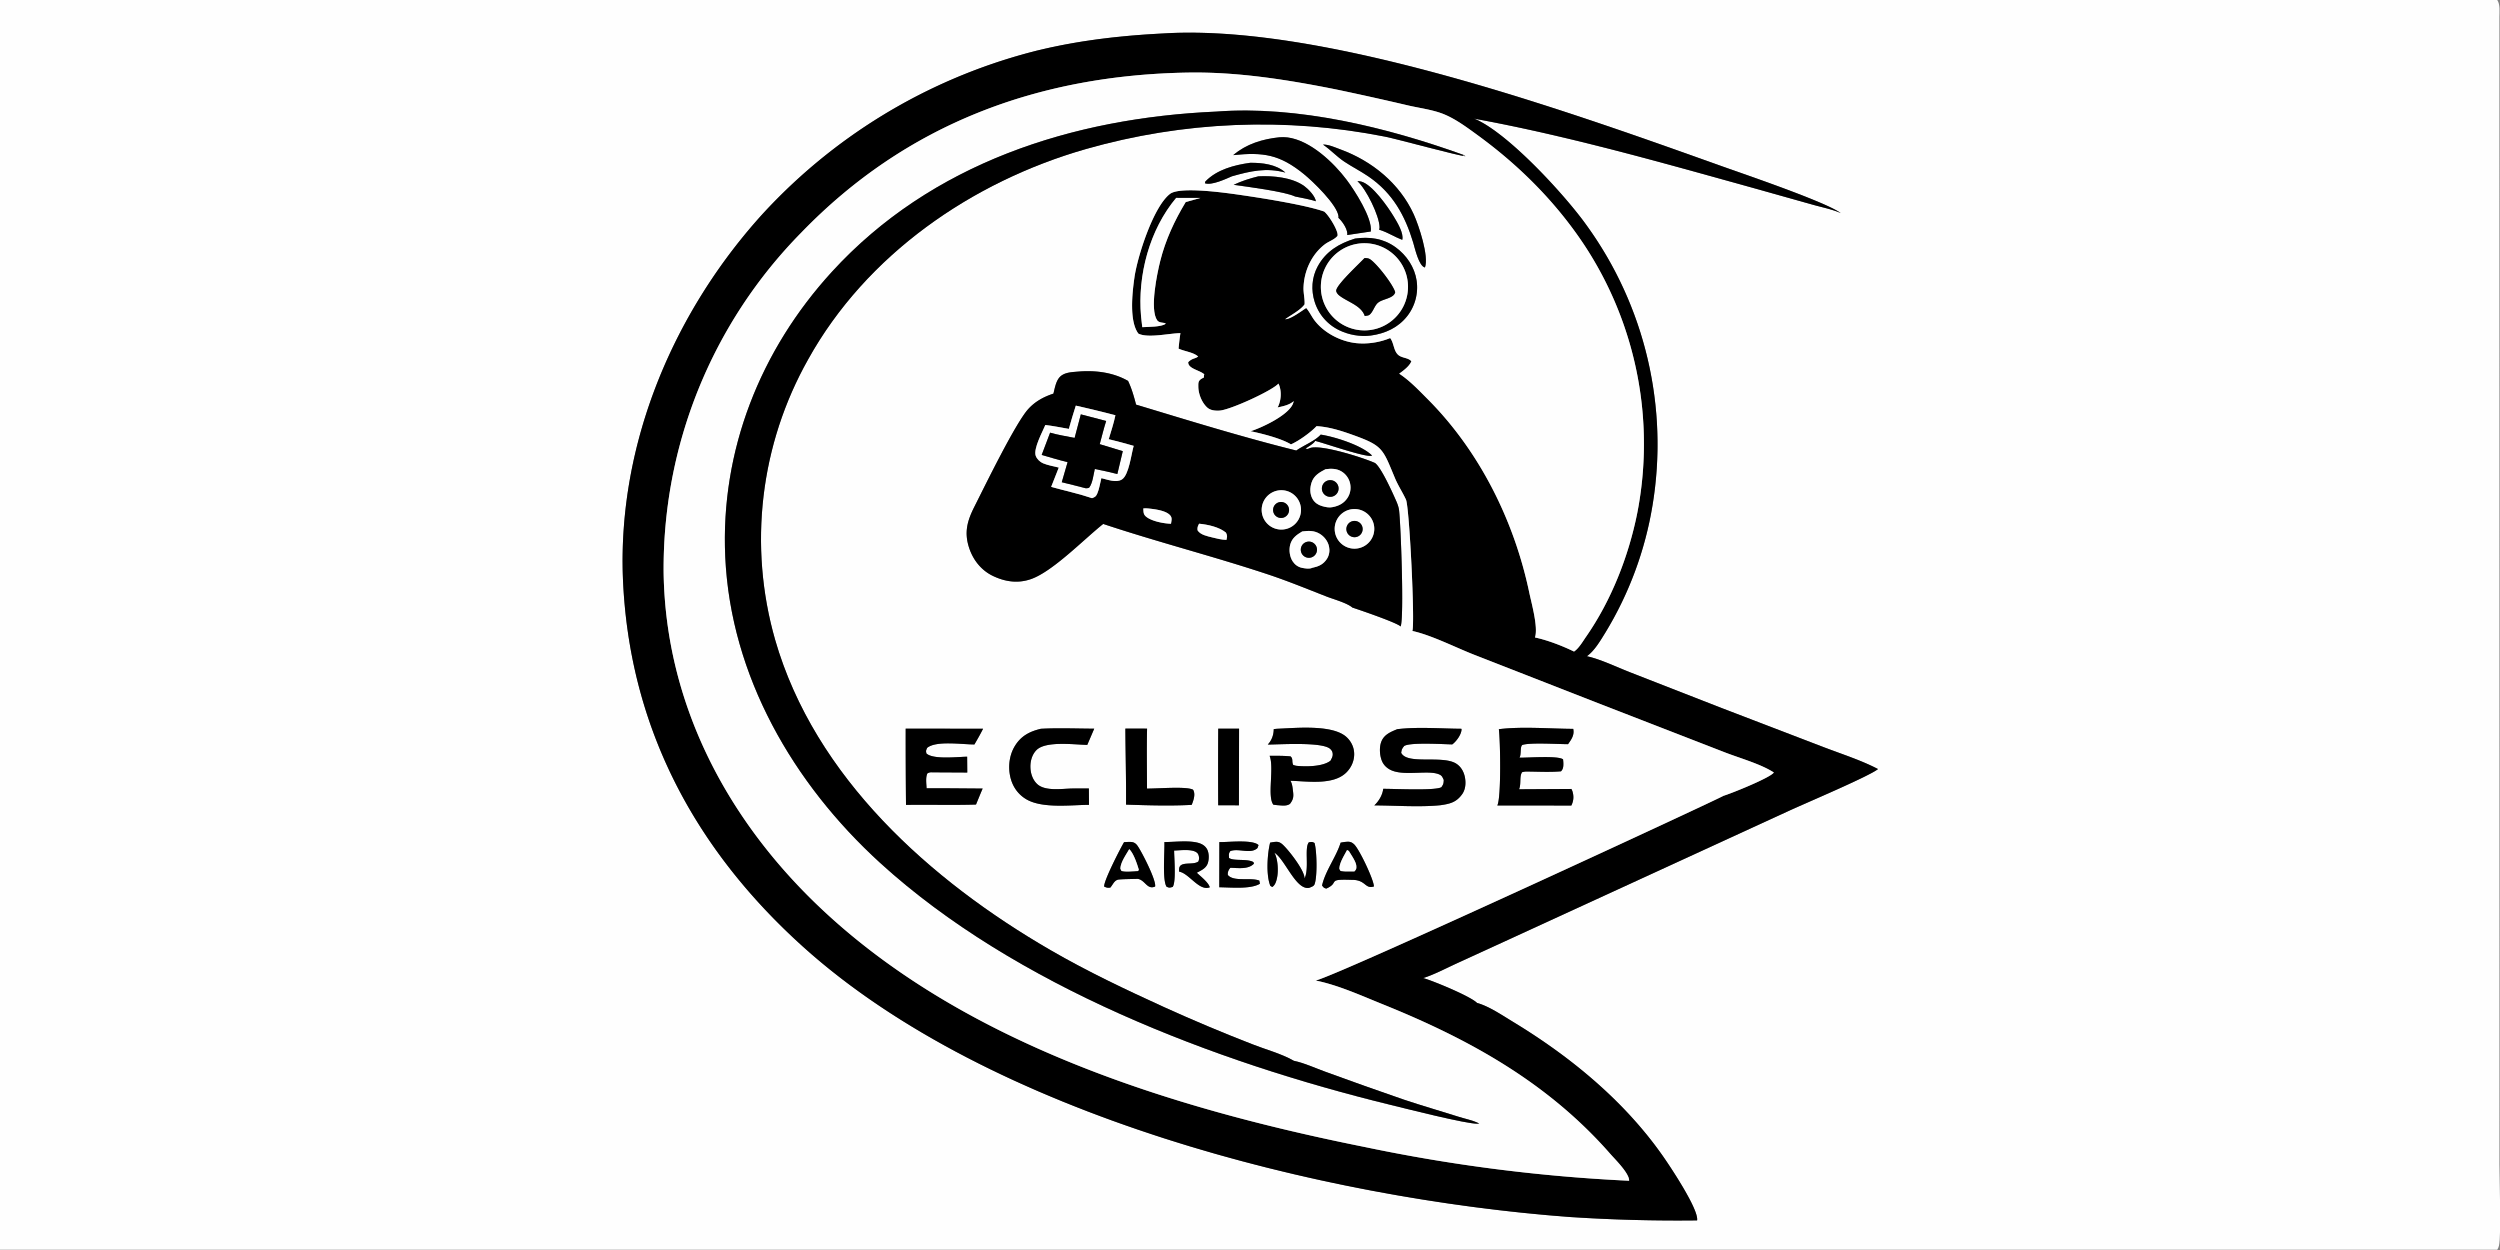 <svg xmlns="http://www.w3.org/2000/svg" width="928" height="464"><rect width="100%" height="100%" fill="#808080" stroke="none"/><path fill="#FEFEFE" d="M0 0h926.986c1.133 1.7.788 4.423.788 6.397l.014 341.344-.005 84.504c0 5.856.748 26.09-.176 30.195-.118.534-.35.978-.621 1.45H0V0zm431.557 12.431c-15.877.814-31.42 2.61-46.883 6.414q-1.826.46-3.644.955-1.817.494-3.625 1.021-1.809.527-3.607 1.087-1.798.56-3.586 1.153-1.788.593-3.565 1.218-1.776.625-3.541 1.283-1.766.658-3.518 1.347-1.753.69-3.493 1.411-1.74.722-3.466 1.475-1.727.753-3.439 1.538-1.712.784-3.41 1.6-1.698.815-3.38 1.662-1.683.846-3.35 1.723-1.667.877-3.317 1.785-1.651.907-3.285 1.844-1.634.937-3.25 1.904-1.617.967-3.215 1.963-1.599.996-3.179 2.021-1.58 1.026-3.141 2.08-1.561 1.053-3.103 2.135-1.541 1.082-3.063 2.192-1.522 1.11-3.023 2.248-1.501 1.138-2.981 2.302-1.48 1.165-2.94 2.357-1.458 1.192-2.895 2.41-1.436 1.217-2.85 2.462-1.415 1.244-2.806 2.513-1.391 1.27-2.76 2.565-1.368 1.294-2.712 2.614-1.344 1.32-2.664 2.663-1.32 1.344-2.614 2.712-1.296 1.367-2.565 2.759c-33.45 37.102-53.975 86.587-51.363 136.993 2.796 53.96 26.938 98.709 66.786 134.607 69.528 62.634 192.62 93.42 284.647 100.31q23.58 1.536 47.208 1.254c.694-3.993-9.957-19.99-12.947-24.23-14.306-20.316-34.216-36.644-55.336-49.447-4.023-2.439-8.906-5.797-13.41-7.052-2.332-2.434-16.493-8.267-19.977-9.223 4.113-1.324 8.1-3.45 12.023-5.257l19.733-9.045 104.634-48.071c5.164-2.382 29.849-12.852 32.422-15.222-6.31-3.296-13.54-5.581-20.195-8.132l-37.8-14.496-34.044-13.287c-5.056-1.963-10.787-4.796-16.015-5.966 2.818-1.998 5.02-5.788 6.814-8.697q1.653-2.709 3.171-5.494 1.518-2.786 2.904-5.64 1.382-2.855 2.627-5.774 1.246-2.918 2.351-5.893 1.101-2.975 2.062-5.999.96-3.024 1.771-6.091.815-3.067 1.481-6.17.662-3.102 1.178-6.233.281-1.689.517-3.384.24-1.696.435-3.397.194-1.7.348-3.405.154-1.706.268-3.414.113-1.708.18-3.419.069-1.71.1-3.422.028-1.712.01-3.424-.014-1.712-.073-3.423-.054-1.71-.154-3.42t-.24-3.415q-.145-1.706-.326-3.409-.186-1.702-.412-3.399-.222-1.697-.49-3.388-.267-1.691-.58-3.375-.308-1.684-.656-3.36-.354-1.675-.743-3.342-.395-1.667-.825-3.323-.435-1.656-.906-3.301-.476-1.646-.988-3.278-.516-1.634-1.069-3.254-.557-1.62-1.15-3.225-.594-1.606-1.228-3.196t-1.305-3.165q-.675-1.574-1.386-3.131-.711-1.558-1.459-3.096-.752-1.54-1.535-3.06-.789-1.52-1.613-3.02-.825-1.5-1.685-2.98-.866-1.48-1.763-2.938-.896-1.458-1.83-2.893-.933-1.435-1.902-2.846-.97-1.413-1.971-2.8c-7.937-11.176-29.555-34.756-41.79-39.655 35.004 6.404 69.6 16.3 103.867 25.81l21.98 6.177c3.28.934 7.18 1.683 10.257 3.086-5.428-4.106-35.748-14.41-43.703-17.253C582.811 41.58 491.406 8.598 431.557 12.431z"/><path d="M629.965 453.01q-23.629.283-47.208-1.254c-92.026-6.89-215.119-37.675-284.647-100.31-39.848-35.897-63.99-80.646-66.786-134.606-2.612-50.406 17.913-99.89 51.363-136.993q1.27-1.392 2.565-2.76 1.295-1.367 2.614-2.71 1.32-1.344 2.664-2.664t2.712-2.614q1.369-1.295 2.76-2.565 1.391-1.27 2.805-2.513 1.415-1.245 2.851-2.462 1.437-1.218 2.895-2.41 1.46-1.192 2.94-2.357 1.48-1.164 2.98-2.302 1.502-1.138 3.024-2.248 1.522-1.11 3.063-2.192 1.542-1.082 3.103-2.136 1.56-1.053 3.141-2.079 1.58-1.025 3.179-2.021 1.598-.996 3.215-1.963 1.616-.967 3.25-1.904 1.634-.937 3.284-1.844 1.651-.908 3.318-1.785 1.667-.877 3.35-1.723 1.682-.847 3.38-1.662 1.698-.816 3.41-1.6 1.712-.785 3.439-1.538 1.726-.753 3.466-1.475 1.74-.721 3.493-1.41 1.752-.69 3.518-1.348 1.765-.658 3.541-1.283 1.777-.625 3.565-1.218t3.586-1.153q1.798-.56 3.607-1.087 1.808-.527 3.625-1.021 1.818-.494 3.644-.955c15.463-3.805 31.006-5.6 46.883-6.414C491.406 8.598 582.81 41.58 639.592 61.855c7.955 2.842 38.275 13.147 43.703 17.253-3.076-1.403-6.977-2.152-10.257-3.086l-21.98-6.178c-34.266-9.51-68.863-19.405-103.868-25.809 12.236 4.899 33.854 28.479 41.791 39.655q1.001 1.387 1.97 2.8.97 1.411 1.903 2.846.934 1.435 1.83 2.893.897 1.458 1.763 2.938.86 1.48 1.685 2.98.824 1.5 1.613 3.02.783 1.52 1.535 3.06.748 1.538 1.46 3.096.71 1.557 1.385 3.131.67 1.575 1.305 3.165.634 1.59 1.228 3.196.593 1.606 1.15 3.225.553 1.62 1.07 3.254.511 1.632.987 3.278.471 1.645.906 3.301.43 1.656.825 3.323.39 1.667.743 3.342.348 1.676.656 3.36.313 1.684.58 3.375.268 1.691.49 3.388.226 1.697.412 3.4.181 1.702.326 3.408.14 1.706.24 3.415.1 1.71.154 3.42.059 1.711.073 3.423.018 1.712-.01 3.424-.031 1.712-.1 3.422-.067 1.71-.18 3.42-.114 1.707-.268 3.413-.154 1.705-.348 3.405-.195 1.701-.435 3.397-.236 1.695-.517 3.384-.516 3.13-1.178 6.233-.666 3.103-1.481 6.17-.81 3.067-1.771 6.091-.96 3.024-2.062 5.999-1.105 2.975-2.35 5.893-1.246 2.919-2.628 5.773-1.386 2.855-2.904 5.641-1.518 2.785-3.171 5.494c-1.794 2.91-3.996 6.699-6.814 8.697 5.228 1.17 10.959 4.003 16.015 5.966l34.044 13.287 37.8 14.496c6.654 2.551 13.885 4.836 20.195 8.132-2.573 2.37-27.258 12.84-32.422 15.222L560.05 348.757l-19.733 9.045c-3.923 1.807-7.91 3.933-12.023 5.257 3.484.956 17.645 6.789 19.978 9.223 4.503 1.255 9.386 4.613 13.41 7.052 21.119 12.803 41.029 29.131 55.335 49.447 2.99 4.24 13.64 20.237 12.947 24.23zm-189-426.069c-55.528.95-104.465 19-143.527 59.402q-1.537 1.56-3.036 3.156-1.498 1.596-2.956 3.23-1.459 1.633-2.876 3.301-1.418 1.669-2.795 3.371-1.375 1.703-2.71 3.44-1.333 1.736-2.623 3.505-1.291 1.769-2.537 3.57-1.247 1.799-2.448 3.63-1.202 1.83-2.358 3.689-1.157 1.86-2.266 3.746-1.11 1.888-2.174 3.802-1.063 1.914-2.078 3.853-1.016 1.94-1.983 3.905-.967 1.964-1.886 3.951-.919 1.988-1.788 3.997-.87 2.01-1.69 4.04-.819 2.03-1.588 4.08-.77 2.05-1.487 4.118-.719 2.069-1.386 4.154-.667 2.085-1.282 4.187-.616 2.101-1.18 4.217-.563 2.116-1.074 4.244-.511 2.13-.97 4.27-.458 2.141-.863 4.293-.406 2.152-.758 4.313-.353 2.16-.651 4.33-.3 2.169-.545 4.344-.245 2.176-.437 4.357-.191 2.18-.329 4.366-.138 2.186-.221 4.373-.084 2.188-.114 4.377-.03 2.19-.006 4.38c.821 47.595 22.78 89.946 56.625 122.588 53.69 51.783 132.243 75.938 203.7 90.26q12.109 2.54 24.304 4.595 12.2 2.055 24.472 3.62 12.272 1.566 24.594 2.64 12.322 1.076 24.68 1.658c.177-2.671-5.2-7.934-6.967-9.954-23.117-26.393-52.2-42.531-84.397-55.517-7.832-3.158-16.707-7.208-24.993-8.847 9.265-2.324 150.724-67.892 151.362-68.57 2.9-.866 17.365-6.679 18.728-8.655-4.847-3.166-12.834-5.378-18.333-7.528l-46.294-17.968-46.851-18.3c-6.84-2.698-15.702-7.205-22.71-8.738 1.02-2.66-1.092-45.979-2.374-48.756-1.246-2.704-2.922-5.211-4.072-7.958-4.671-11.147-4.363-12.05-16.327-16.297-4.1-1.454-8.43-2.774-12.798-3.013-2.116 2.286-6.596 5.493-9.49 6.763-3.593-2.209-10.868-4.045-14.99-4.885 4.248-1.362 13.44-5.664 15.578-9.869.209-.418.34-.864.449-1.318-1.608 1.453-3.91 1.91-5.985 2.362 1.196-2.309 1.49-5.225.748-7.741a6.658 6.658 0 00-.449-1.119c-2.355 2.661-17.97 9.798-21.862 10.028-1.57.093-3.376-.052-4.586-1.157-2.004-1.83-3.283-5.082-3.292-7.767-.003-1.082-.093-1.906.822-2.646.359-.29.827-.504 1.237-.714l.065-1.2.473.442c-1.376-1.93-6.445-2.282-6.35-4.942.807-.797 1.382-1.105 2.455-1.457.48-.157.816-.35 1.234-.624-1.76-1.618-5.076-1.899-7.274-2.947.202-1.916.379-3.836.7-5.737-4.134.04-12.104 1.963-15.61.167-3.492-4.645-2.244-15.376-1.463-20.854 1.094-7.672 6.984-26.231 13.205-31.006 3.763-2.888 21.387-.303 26.701.472 7.883 1.15 23.63 3.643 30.525 6.08 1.667 1.335 4.743 6.334 4.978 8.459.018.176-.013.414-.027.58-.104.108-.204.216-.308.322-1.142 1.166-3.08 1.8-4.408 2.815-4.951 3.78-7.742 9.982-7.905 16.136-.054 2.05.516 4.118.394 6.12-.036.054-.072.11-.109.163-1.513 2.048-4.965 3.832-7.071 5.36 1.916.082 6.075-3.05 7.778-4.154.05.055.095.109.145.165 1.142 1.352 1.857 2.988 2.922 4.4 3.56 4.716 9.794 7.902 15.588 8.489 4.11.416 8.694-.285 12.517-1.895 1.395 1.798 1.246 4.567 2.877 6.148 1.409 1.363 3.769 1.04 4.992 2.466-.661 1.816-2.972 3.485-4.512 4.614 3.864 2.521 7.248 6.118 10.505 9.378 19.28 19.308 32.156 45.157 37.755 71.778.843 4.025 3.407 13.108 2.134 16.757 4.63.974 10.247 3.146 14.5 5.23 1.795-1.187 3.294-3.813 4.513-5.566 9.3-13.404 15.683-29.663 18.904-45.59q.317-1.6.594-3.209.276-1.608.511-3.223.236-1.615.435-3.235.2-1.62.358-3.244.159-1.624.277-3.252.117-1.627.194-3.258.082-1.63.123-3.262.036-1.63.036-3.263 0-1.632-.04-3.264-.037-1.631-.119-3.26-.081-1.631-.199-3.259-.118-1.628-.276-3.252-.159-1.624-.358-3.244-.2-1.62-.435-3.234-.24-1.615-.516-3.224-.277-1.608-.594-3.21-.313-1.6-.67-3.193-.354-1.593-.748-3.177t-.824-3.158q-.43-1.574-.902-3.137-.471-1.563-.978-3.114-.508-1.55-1.051-3.089-.549-1.538-1.128-3.063-.585-1.524-1.205-3.034-.617-1.51-1.273-3.004-.657-1.494-1.35-2.972-.694-1.478-1.418-2.939-.73-1.46-1.49-2.903-.766-1.443-1.564-2.866-.797-1.424-1.63-2.827-.834-1.404-1.7-2.787-.865-1.383-1.766-2.745c-10.641-16.002-24.214-29.508-39.73-40.787-3.805-2.766-7.887-5.801-12.258-7.601-4-1.647-8.98-2.274-13.215-3.244q-13.418-3.152-26.91-5.98c-17.948-3.586-36.548-6.562-54.91-6.244zm-4.363 46.52c-9.926 11.812-14.386 28.765-13.041 43.975q.185 2.01.45 4.012c2.055-.145 7.17-.024 8.705-1.292l-.253-.22c-.945-.186-2.3-.175-2.894-1.01-2.881-4.054-.044-17.423 1.12-22.073 1.954-7.8 5.308-14.995 9.455-21.858l5.477-1.524-9.019-.01z"/><path fill="#FEFEFE" d="M604.719 438.293q-12.359-.582-24.68-1.657-12.323-1.075-24.595-2.64-12.272-1.566-24.472-3.62-12.195-2.056-24.304-4.595c-71.457-14.323-150.01-38.478-203.7-90.26-33.844-32.643-55.804-74.994-56.625-122.59q-.024-2.19.006-4.379.03-2.189.114-4.377.083-2.187.221-4.373.138-2.185.33-4.366.191-2.181.436-4.357.246-2.175.545-4.344.298-2.17.65-4.33.353-2.161.759-4.313.405-2.152.863-4.292.459-2.141.97-4.27.511-2.13 1.074-4.245.564-2.116 1.18-4.217.615-2.102 1.282-4.187.667-2.085 1.386-4.154.718-2.068 1.487-4.117.77-2.05 1.589-4.08.82-2.031 1.689-4.04.87-2.01 1.788-3.998.919-1.987 1.886-3.951.967-1.965 1.983-3.905 1.015-1.939 2.078-3.853 1.063-1.914 2.174-3.802 1.11-1.887 2.266-3.746 1.156-1.86 2.358-3.69 1.2-1.83 2.448-3.63 1.246-1.8 2.537-3.569 1.29-1.769 2.624-3.505 1.334-1.737 2.71-3.44 1.376-1.702 2.794-3.37 1.417-1.67 2.876-3.302 1.458-1.634 2.956-3.23 1.499-1.596 3.036-3.156C336.5 45.94 385.437 27.892 440.965 26.941c18.363-.318 36.963 2.658 54.912 6.244q13.49 2.828 26.91 5.98c4.235.97 9.214 1.597 13.214 3.244 4.371 1.8 8.453 4.835 12.258 7.6 15.516 11.28 29.089 24.786 39.73 40.788q.901 1.362 1.767 2.745.865 1.383 1.698 2.787.834 1.403 1.631 2.827.798 1.423 1.563 2.866.761 1.443 1.49 2.903.725 1.46 1.419 2.939.693 1.478 1.35 2.972.656 1.494 1.273 3.004.62 1.51 1.205 3.034.58 1.525 1.128 3.063.543 1.538 1.05 3.09.508 1.55.98 3.113.47 1.563.9 3.137.431 1.574.825 3.158.394 1.584.748 3.177.357 1.593.67 3.194.317 1.601.594 3.21.276 1.608.516 3.223.236 1.614.435 3.234.2 1.62.358 3.244.158 1.625.276 3.252.118 1.628.2 3.258.08 1.63.117 3.261.041 1.632.041 3.264t-.036 3.263q-.041 1.632-.123 3.262-.077 1.63-.194 3.258-.118 1.628-.277 3.252-.158 1.624-.358 3.244-.199 1.62-.435 3.235-.235 1.615-.511 3.223-.277 1.608-.594 3.21c-3.22 15.926-9.604 32.185-18.904 45.589-1.219 1.753-2.718 4.38-4.512 5.566-4.254-2.084-9.872-4.256-14.501-5.23 1.273-3.65-1.291-12.732-2.134-16.757-5.6-26.621-18.474-52.47-37.755-71.778-3.257-3.26-6.64-6.857-10.505-9.378 1.54-1.129 3.85-2.798 4.512-4.614-1.223-1.426-3.583-1.103-4.992-2.466-1.631-1.581-1.482-4.35-2.877-6.148-3.823 1.61-8.408 2.311-12.517 1.895-5.794-.587-12.027-3.773-15.588-8.489-1.065-1.412-1.78-3.048-2.922-4.4-.05-.056-.095-.11-.145-.165-1.703 1.105-5.862 4.236-7.778 4.154 2.106-1.528 5.558-3.312 7.071-5.36.037-.053.073-.109.11-.163.121-2.002-.45-4.07-.395-6.12.163-6.154 2.954-12.356 7.905-16.136 1.327-1.015 3.266-1.649 4.408-2.815.104-.106.204-.214.308-.322.014-.166.045-.404.027-.58-.235-2.125-3.311-7.124-4.978-8.46-6.895-2.436-22.642-4.93-30.525-6.079-5.314-.775-22.938-3.36-26.7-.472-6.222 4.775-12.112 23.334-13.206 31.006-.78 5.478-2.029 16.21 1.462 20.854 3.507 1.796 11.477-.126 15.61-.167-.32 1.9-.497 3.821-.699 5.737 2.198 1.048 5.514 1.33 7.274 2.947-.418.274-.755.467-1.234.624-1.073.352-1.648.66-2.456 1.457-.094 2.66 4.975 3.012 6.351 4.942l-.473-.442-.065 1.2c-.41.21-.878.425-1.237.714-.915.74-.825 1.564-.822 2.646.01 2.685 1.288 5.938 3.292 7.767 1.21 1.105 3.017 1.25 4.586 1.157 3.891-.23 19.507-7.367 21.862-10.028.182.362.336.73.449 1.119.743 2.516.448 5.432-.748 7.741 2.075-.453 4.377-.909 5.985-2.362-.109.454-.24.9-.449 1.318-2.138 4.205-11.33 8.507-15.579 9.869 4.123.84 11.398 2.676 14.99 4.885 2.895-1.27 7.375-4.477 9.491-6.763 4.367.239 8.698 1.559 12.798 3.013 11.964 4.248 11.656 5.15 16.327 16.297 1.15 2.747 2.826 5.254 4.072 7.958 1.282 2.777 3.393 46.096 2.374 48.756 7.008 1.533 15.87 6.04 22.71 8.737l46.85 18.301 46.295 17.968c5.5 2.15 13.486 4.362 18.333 7.528-1.363 1.976-15.828 7.789-18.728 8.656-.638.677-142.097 66.245-151.362 68.569 8.286 1.64 17.16 5.689 24.993 8.847 32.196 12.986 61.28 29.124 84.397 55.517 1.767 2.02 7.144 7.283 6.968 9.954zM451.52 41.42c-53.42 2.35-105.805 19.107-142.75 59.513-26.518 29.002-41.365 66.31-39.556 105.802 2.023 44.183 25.268 84.187 57.468 113.542 50.11 45.682 124.104 73.856 189.217 89.78 5.06 1.238 28.722 7.257 32.586 7.055.294-.016.349-.028.611-.064-2.45-1.227-5.264-1.741-7.869-2.572-6.682-2.132-13.454-4.048-20.1-6.291q-14.483-4.987-28.87-10.25c-3.829-1.36-8.024-3.352-11.978-4.165-.077-.044-.154-.09-.231-.133-4.562-2.58-10.343-4.094-15.272-6.055q-16.455-6.391-32.532-13.683c-14.345-6.538-28.519-13.25-42.177-21.152-44.63-25.821-87.6-64.15-102.347-115.312q-.462-1.615-.883-3.241-.422-1.626-.803-3.261-.381-1.636-.722-3.281-.34-1.645-.64-3.297-.3-1.653-.559-3.312-.259-1.66-.476-3.325-.218-1.666-.395-3.336-.177-1.67-.312-3.344t-.229-3.351q-.094-1.677-.146-3.356-.052-1.678-.063-3.358-.011-1.68.02-3.359.03-1.68.103-3.357.072-1.678.185-3.354.114-1.676.269-3.348.155-1.672.351-3.34.197-1.668.434-3.33.238-1.664.516-3.32.279-1.656.598-3.305.32-1.65.68-3.29.36-1.64.76-3.271t.84-3.252q.442-1.621.922-3.23.481-1.61 1.001-3.207.52-1.596 1.08-3.18t1.158-3.153q.598-1.57 1.235-3.123.637-1.554 1.313-3.092.675-1.538 1.388-3.058.713-1.521 1.464-3.024.75-1.502 1.537-2.986.788-1.483 1.612-2.947c21.616-38.955 60.87-66.042 103.186-78.137q3.369-.962 6.765-1.824 3.396-.861 6.815-1.622 3.42-.762 6.86-1.42 3.442-.66 6.9-1.217 3.46-.558 6.933-1.012 3.474-.455 6.96-.807 3.485-.352 6.98-.6 3.494-.248 6.996-.393 3.497-.145 7.003-.187 3.502-.04 7.004.022 3.506.062 7.003.229 3.498.165 6.995.435 3.493.27 6.977.643 3.483.373 6.953.848 3.47.476 6.927 1.054 3.452.578 6.89 1.259c4.739.937 27.942 7.33 29.854 7.251-.23-.262-.589-.193-.929-.228l.204-.24c-28.209-10.173-61.479-18.36-91.714-16.08zm23.408 9.54c-6.242.65-12.29 2.47-17.155 6.624 11.194-1.173 17.219-.234 26.12 6.95 3.367 2.714 12.436 11.433 12.961 15.731.023.179-.013.418-.031.585 1.422 1.32 3.103 3.737 3.289 5.725.031.344.004.381-.05.674q4.376-.712 8.77-1.317c.698-4.912-6.088-15.37-8.956-19.167-4.897-6.488-13.513-14.663-21.944-15.748-1.006-.13-1.993-.13-3.004-.057zm16.16 2.712c2.813 1.917 5.096 4.438 7.887 6.303 2.962 1.98 6.17 3.59 9.105 5.61 8.88 6.117 13.455 14.36 16.504 24.49.63 2.105 2.11 8.757 4.353 9.204 1.54-4.117-2.288-15.625-4.163-19.721-5.246-11.471-15.475-19.795-27.195-24.095-1.87-.687-4.52-1.905-6.491-1.791zm-27.023 6.762c-5.916.826-12.409 2.523-16.668 6.97l-.133.616c2.457.9 7.772-1.6 10.006-2.574 6.877-1.949 12.802-3.309 19.87-1.383-3.344-3.07-8.685-3.678-13.075-3.629zm3.044 5.023c-3.207.775-6.183 1.744-9.173 3.146 4.897.69 18.904 2.476 22.81 4.337 2.568.534 5.2.979 7.705 1.763-.29-1.915-2.71-4.446-4.24-5.578-4.413-3.265-11.738-3.955-17.102-3.668zm36.754 1.793c3.189 2.764 8.186 12.862 8.23 17.13.005.347-.062.549-.171.875 3.112.935 5.622 2.65 8.598 3.772.607-2.467-1.848-6.46-3.135-8.595-2.129-3.525-8.005-12.02-12.186-13.053-.426-.105-.897-.131-1.336-.13zm-.88 21.311c-5.902 1.828-10.835 4.743-13.875 10.375-2.188 4.06-2.483 8.769-1.087 13.141q.131.425.29.842.154.417.33.825.177.409.372.808.195.4.412.788.217.389.453.765.236.378.494.742.253.365.525.716.277.35.567.687.29.337.598.659.308.32.63.626.325.306.665.594.335.289.689.56.353.27.72.522.367.253.748.486.376.234.765.448.394.213.793.407c3.538 1.73 7.805 2.512 11.724 2.001 5.346-.72 10.211-2.915 13.6-7.262q.267-.342.511-.697.25-.356.48-.723.232-.367.445-.746.208-.378.403-.767.19-.388.362-.786.172-.397.326-.803.154-.406.286-.819.131-.413.244-.832.11-.418.2-.842.09-.424.158-.853.068-.428.118-.858.045-.431.073-.864.027-.433.031-.867.005-.433-.013-.866t-.06-.865q-.04-.432-.099-.86c-.72-5.021-3.742-9.512-7.814-12.46-4.571-3.308-9.618-3.969-15.063-3.222zm-102.202 49.33c-2.566.247-5.895.155-7.646 2.364-1.232 1.554-1.625 3.966-2.103 5.86-3.6 1.187-6.762 2.884-9.348 5.736-4.759 5.249-16.087 28.53-19.967 36.21-2.648 5.24-3.89 9.545-1.955 15.363 1.494 4.492 4.522 8.312 8.825 10.368 4.583 2.191 9.322 2.862 14.183 1.144 8.056-2.848 19.633-14.795 26.745-20.45 20.2 6.735 40.936 12.01 61.155 18.728 7.316 2.432 14.533 5.397 21.718 8.205 2.514.984 7.656 2.396 9.626 4.114 2.678.872 16.635 5.64 17.904 7.018 1.318-3.386.068-37.743-.585-43.108-.15-1.246-.616-2.473-1.123-3.614-1.31-2.961-5.49-12.297-7.801-13.954-4.277-1.952-20.223-7.043-24.182-5.536-.725.274-.82.455-1.572.143.897-.637 3.116-1.875 3.524-2.818 3.076.678 19.38 6.459 21.129 5.443-3.674-3.779-13.862-6.996-19.063-7.778-2.075 2.344-6.424 4.034-9.06 5.906-20.001-4.968-39.756-11.082-59.48-17.045-.783-3.014-1.627-5.972-2.967-8.794-5.401-3.098-11.802-3.947-17.957-3.506zM336.19 270.468q-.023 14.158.119 28.315c8.66-.149 17.329.142 25.983-.138.82-1.977 1.61-3.971 2.465-5.933-6.936-.037-13.878-.142-20.813-.105-.058-1.652-.442-4.06.324-5.543.671-.317.983-.423 1.723-.376l13.062.072-.047-5.876c-3.593.06-12.559 1.132-15.105-1.183-.262-1.014-.165-1.11.249-2.089 3.38-2.797 13.142-1.233 17.555-1.275 1.11-1.923 2.218-3.836 3.209-5.825l-28.724-.044zm50.182.055c-4.217 1.012-7.415 2.674-9.712 6.498-2.087 3.475-2.533 7.912-1.526 11.807.867 3.35 2.88 6.138 5.88 7.887 5.953 3.47 16.523 2.083 23.22 2.038l-.047-6.07-6.213.008c-3.777.073-10.055 1.099-12.98-1.662-1.758-1.657-2.51-4.141-2.51-6.508 0-2.212.694-4.566 2.305-6.145 3.48-3.412 14.176-1.953 18.8-1.87l2.583-6.022c-6.563-.023-13.252-.317-19.8.039zm31.366-.065c.046 9.396.32 18.822.245 28.213 8.094.27 16.286.53 24.376.094.598-1.518 1.38-3.613.706-5.227-.176-.423-.232-.442-.66-.587-3.057-1.035-12.833-.196-16.637-.226-.017-7.414-.143-14.845.024-22.256l-8.054-.01zm34.469.014q-.086 14.22-.01 28.44l7.687.017.054-28.46-7.731.003zm20.601.19c-.013 2.132-.734 4.175-2.224 5.72 4.707-.025 20.2-1.049 23.158 1.59.707.628.988 1.268.965 2.196-.022.777-.471 1.523-.82 2.2-2.795 2.214-8.929 2.253-12.399 1.93-.494-.046-.97-.183-1.436-.35-.657-1.245.077-2.232-1.001-3.177-2.587-.26-5.174-.218-7.774-.214 1.776 4.436-.983 15.175 1.414 18.148l1.504.178c1.504.086 3.384.443 4.652-.505 1.31-1.725 1.377-2.741 1.096-4.837-.167-1.278-.262-2.603-.946-3.72 6.26.16 15.832 1.745 20.716-3.033 1.84-1.8 2.954-4.246 2.958-6.831.01-2.369-1.001-4.587-2.7-6.221-5.069-4.89-18.79-3.503-25.487-3.236-.561.022-1.118.086-1.676.163zm45.855.013c-2.379.982-4.77 1.933-5.84 4.456-.906 2.131-.715 5.271.172 7.38.707 1.681 2.093 2.871 3.774 3.536 5.142 2.038 14.03-.414 17.736 1.545.842.444 1.014 1.1 1.418 1.913-.068 1.364-.114 1.59-.884 2.71-2.383 1.366-17.749.555-21.59.597-.236 2.267-1.65 4.628-3.312 6.15 7.987.022 16.608.718 24.522-.064 3.474-.504 5.862-1.023 8.045-4.032 1.255-1.727 1.468-4.006 1.12-6.07-.359-2.1-1.342-4.02-3.131-5.235-5.047-3.424-18.293.475-20.58-4.113.199-1.289.303-1.52 1.123-2.536 2.274-1.437 14.483-.655 17.84-.588 1.445-1.061 3.157-3.376 3.41-5.187.046-.319.028-.341-.008-.615-7.738-.06-16.16-.766-23.815.153zm37.713 0c.544 4.082.934 25.437-.57 28.307l27.475.024c.838-1.692.979-3.408.417-5.224a4.021 4.021 0 00-.412-.921l-19.412.112c.87-2.065.04-4.627 1.11-6.332.566-.132 1.042-.257 1.626-.25 4.231.023 8.625.298 12.834-.082.793-.825.892-1.752.874-2.897-.004-.512-.059-1.028-.108-1.538-1.926-1.46-13.179-.564-16.196-.617.032-.062.073-.122.104-.186.63-1.229.032-4.305 1.133-4.602 3.293-.886 12.934-.232 16.798-.234 1.187-1.661 2.346-3.272 1.98-5.416-.014-.088-.032-.174-.05-.261-8.77-.053-18.99-.946-27.603.118zm-139.121 41.932c-1.356 2.294-7.706 14.603-7.373 16.511.987.397 1.225.491 2.268.352 1.068-1.226 1.504-2.878 3.3-3.01 2.273-.166 4.593-.151 6.874-.234 2.772.436 3.473 4.167 6.452 2.849.478-2.283-4.97-12.92-6.55-15.142-.56-.788-1.242-1.288-2.222-1.376-.895-.08-1.851.007-2.75.05zm14.971-.032c.13 3.783-.807 14.02.796 16.557 1.04.49 1.144.381 2.277.094 1.33-1.863.535-10.816.535-13.505 2.234-.049 6.824-.726 8.555.876.488.451.673 1.25.705 1.903.019.401-.111.845-.218 1.23-2.002 1.674-7.012-.344-7.19 2.87-.017.31-.008.623 0 .934.144.038.29.074.434.114 3.535.996 7.175 7.222 10.942 5.717-.407-1.738-3.426-4.092-4.815-5.4 1.77-.964 3.558-1.687 4.159-3.781.437-1.526.402-3.706-.421-5.089-.859-1.441-2.368-2.093-3.944-2.407-3.59-.716-8.137-.133-11.815-.113zm20.399.01l-.028 16.768c4.08.008 11.586.825 15.079-1.314l-.213-1.16c-3.248-1.277-9.5.544-11.68-2.077-.135-.928.169-1.76.762-2.502.059-.073.136-.124.208-.187 2.7.074 6.424.657 8.549-1.37.054-.052.104-.108.158-.161-.117-.37-.059-.52-.43-.7-2.37-1.15-7.18-.207-8.816-1.41-.04-1.106-.226-1.592.471-2.534 3.085-1.223 7.511 1.297 10.098-1.155l.38-1.09c-2.065-2.026-10.41-1.15-13.508-1.12l-1.03.011zm18.842.205c-1.042 4.224-1.558 12.008.077 16.037l.716.43c1.173-.774 1.568-2.345 1.821-3.669.458-2.382.25-6.308-.76-8.511-.05-.117-.1-.235-.155-.35a3.97 3.97 0 00-.104-.206c3.941 2.503 7.905 13.741 12.734 13.068.136-.02.268-.07.399-.105.716-.342 1.481-.497 1.771-1.27 1.056-2.811.856-12.27-.009-15.29-.91-.503-1.055-.415-2.102-.26-1.762 2.04.222 9.754-1.617 13.417.05-2.833-5.205-9.549-7.19-11.642-.806-.85-1.712-1.858-2.967-1.94-.847-.055-1.78.147-2.614.291zm26.167.013c-.023.071-.041.143-.064.215-1.694 5.279-5.64 10.315-6.822 15.696.602.712.648.924 1.59 1.124 5.196-2.341-.209-3.595 9.49-3.234 5.206-.065 4.82 3.53 8.168 2.445-.058-2.53-5.427-13.805-7.32-15.6-.807-.767-1.473-1.041-2.578-.988-.82.04-1.663.164-2.464.342z"/><path d="M480.28 393.771c3.954.813 8.15 2.804 11.977 4.166q14.388 5.262 28.871 10.249c6.646 2.243 13.418 4.159 20.1 6.291 2.605.83 5.419 1.345 7.87 2.572-.263.036-.318.048-.612.064-3.864.202-27.526-5.817-32.586-7.054-65.113-15.925-139.108-44.1-189.217-89.781-32.2-29.355-55.445-69.36-57.468-113.542-1.809-39.493 13.038-76.8 39.555-105.802 36.946-40.406 89.332-57.163 142.751-59.513 30.235-2.28 63.505 5.908 91.714 16.08l-.204.24c.34.036.698-.033.93.23-1.913.078-25.116-6.315-29.855-7.252q-3.438-.68-6.89-1.259-3.457-.578-6.927-1.054-3.47-.475-6.953-.848-3.484-.373-6.977-.643-3.497-.27-6.995-.435-3.497-.167-7.003-.23-3.502-.062-7.004-.02-3.506.04-7.003.186-3.502.145-6.996.393-3.495.248-6.98.6-3.486.352-6.96.807-3.474.454-6.933 1.012-3.458.557-6.9 1.216-3.44.66-6.86 1.42-3.42.762-6.815 1.623-3.396.862-6.765 1.824c-42.315 12.095-81.57 39.182-103.186 78.137q-.824 1.464-1.612 2.947-.787 1.484-1.537 2.986-.75 1.503-1.464 3.024-.713 1.52-1.388 3.058-.676 1.538-1.313 3.092-.637 1.554-1.235 3.123-.599 1.57-1.158 3.153-.56 1.584-1.08 3.18-.52 1.597-1 3.207-.481 1.609-.922 3.23-.44 1.62-.84 3.252-.401 1.631-.761 3.271t-.68 3.29q-.32 1.649-.598 3.305-.278 1.656-.516 3.32-.237 1.662-.434 3.33-.196 1.668-.351 3.34-.155 1.672-.269 3.348-.113 1.676-.185 3.354-.072 1.678-.103 3.357-.031 1.68-.02 3.36.01 1.679.063 3.357.052 1.679.146 3.356.094 1.677.23 3.35.134 1.675.311 3.345.177 1.67.395 3.336.217 1.665.476 3.325.259 1.66.559 3.312.3 1.652.64 3.297.34 1.645.722 3.28.381 1.636.803 3.262.421 1.626.883 3.24c14.747 51.163 57.717 89.492 102.347 115.313 13.658 7.902 27.832 14.614 42.177 21.152q16.077 7.292 32.532 13.683c4.93 1.961 10.71 3.476 15.272 6.055.077.043.154.089.23.133z"/><path d="M457.774 57.585c4.865-4.153 10.913-5.974 17.155-6.624 1.01-.072 1.998-.072 3.004.057 8.43 1.085 17.047 9.26 21.944 15.748 2.868 3.797 9.654 14.255 8.956 19.167q-4.394.605-8.77 1.317c.054-.293.081-.33.05-.674-.186-1.988-1.867-4.405-3.29-5.725.019-.167.055-.406.032-.585-.525-4.298-9.594-13.017-12.96-15.731-8.902-7.184-14.927-8.123-26.121-6.95zm71.164 41.695c-2.242-.447-3.724-7.1-4.353-9.205-3.05-10.13-7.625-18.372-16.504-24.489-2.935-2.02-6.143-3.63-9.105-5.61-2.791-1.865-5.074-4.386-7.887-6.303 1.97-.114 4.62 1.104 6.491 1.79 11.72 4.301 21.949 12.625 27.195 24.096 1.875 4.096 5.703 15.604 4.163 19.721z"/><path d="M457.27 65.447c-2.233.974-7.548 3.473-10.005 2.574l.133-.615c4.259-4.448 10.752-6.145 16.668-6.97 4.39-.05 9.73.558 13.074 3.628-7.067-1.926-12.992-.566-19.87 1.383z"/><path d="M457.937 68.604c2.99-1.402 5.966-2.371 9.173-3.146 5.364-.287 12.69.403 17.102 3.668 1.53 1.132 3.95 3.663 4.24 5.578-2.505-.784-5.137-1.23-7.706-1.763-3.905-1.861-17.912-3.646-22.81-4.337zm53.986 16.652c.109-.326.176-.528.172-.876-.045-4.267-5.042-14.365-8.231-17.13.44-.001.91.025 1.336.13 4.181 1.033 10.057 9.528 12.186 13.053 1.287 2.134 3.742 6.128 3.135 8.595-2.976-1.122-5.486-2.837-8.598-3.772z"/><path fill="#FEFEFE" d="M424.011 121.448q-.265-2.001-.45-4.012c-1.345-15.21 3.115-32.163 13.041-43.976l9.019.01-5.477 1.525c-4.147 6.863-7.501 14.057-9.455 21.858-1.164 4.65-4.001 18.019-1.12 22.073.593.835 1.949.824 2.894 1.01l.253.22c-1.535 1.268-6.65 1.147-8.705 1.292z"/><path d="M508.797 124.554c-3.919.511-8.186-.271-11.724-2q-.399-.195-.793-.408-.39-.214-.765-.448-.381-.233-.748-.486-.367-.252-.72-.523-.354-.27-.689-.559-.34-.288-.666-.594-.321-.305-.63-.626-.308-.322-.597-.659-.29-.336-.567-.687-.272-.351-.525-.716-.258-.364-.494-.742-.236-.376-.453-.765-.217-.389-.412-.788-.195-.4-.372-.808-.176-.408-.33-.825-.159-.417-.29-.842c-1.396-4.372-1.101-9.08 1.087-13.14 3.04-5.633 7.973-8.548 13.876-10.376 5.445-.747 10.492-.086 15.063 3.223 4.072 2.947 7.094 7.438 7.814 12.458q.059.43.1.861.04.432.059.865.018.433.013.866-.004.434-.031.867-.028.433-.073.864-.05.43-.118.858-.068.429-.158.853t-.2.842q-.113.42-.244.832-.132.413-.286.819-.154.405-.326.803-.172.398-.362.786-.195.389-.403.767-.213.379-.444.746t-.48.723q-.245.355-.512.697c-3.389 4.347-8.254 6.542-13.6 7.262zm-5.608-33.934q-.39.08-.775.18-.385.1-.766.22-.38.118-.756.256-.372.137-.739.293-.367.156-.724.33-.358.173-.712.363-.348.192-.688.4-.34.207-.666.432-.33.224-.648.464-.317.24-.625.496-.304.256-.598.526-.29.27-.57.555-.277.285-.545.583-.262.297-.511.608-.25.31-.485.633-.236.322-.453.656-.218.333-.417.677-.204.344-.385.697-.186.353-.349.715-.167.362-.317.732t-.276.746q-.132.377-.245.76-.109.381-.204.77-.09.387-.163.778-.072.392-.127.786-.054.395-.09.792-.032.397-.046.795-.018.398-.013.796.004.398.031.796.023.397.068.793.046.396.11.79.063.393.144.782.082.39.186.775.1.385.222.765.118.38.258.753t.299.739q.154.366.33.723.177.358.368.707.194.349.403.687.208.34.435.667.226.328.466.645.245.317.499.62.258.305.53.596t.557.57q.285.276.584.54.3.263.612.511t.634.48q.326.233.657.45.335.216.68.415.344.2.702.382.353.183.715.347.363.165.734.311.367.147.748.275.376.128.756.238.385.11.775.2.385.09.78.162.389.072.783.123.399.052.793.085.398.032.797.045.399.013.797.007.394-.007.793-.033.399-.027.793-.073.399-.045.788-.11.394-.066.784-.15.385-.084.77-.187.38-.103.757-.224.38-.122.747-.262.371-.14.734-.297.367-.158.72-.333.354-.175.702-.368.345-.192.68-.401.34-.21.666-.435.321-.225.639-.466.312-.241.616-.497.303-.256.589-.527.29-.27.566-.554.276-.285.539-.583.258-.297.507-.607.245-.31.476-.632.231-.321.449-.654.212-.332.412-.675.2-.343.38-.695.182-.352.345-.712.163-.36.308-.729.15-.368.276-.743.127-.374.236-.755.113-.38.203-.766.091-.385.163-.775.068-.39.123-.781.054-.393.086-.788.032-.394.05-.79.013-.396.009-.792-.01-.396-.032-.791-.027-.395-.068-.789-.045-.394-.109-.784-.063-.391-.145-.779-.081-.387-.18-.77-.105-.383-.223-.76-.122-.378-.258-.749-.14-.371-.294-.735-.154-.364-.331-.72-.172-.356-.363-.703-.19-.347-.398-.684-.209-.337-.43-.664-.227-.327-.467-.642-.24-.315-.494-.619-.254-.303-.52-.593-.273-.29-.554-.568-.285-.276-.58-.54-.298-.262-.607-.51-.308-.248-.63-.48-.32-.232-.652-.449-.33-.216-.67-.417-.344-.2-.693-.383-.354-.183-.711-.348-.363-.166-.73-.314t-.738-.278q-.376-.13-.757-.24-.38-.112-.765-.205-.385-.092-.775-.166-.39-.073-.78-.128-.393-.054-.787-.09-.395-.035-.789-.05-.394-.017-.792-.013-.395.003-.793.026-.394.023-.788.065-.395.042-.784.104-.39.061-.78.142z"/><path fill="#FEFEFE" d="M509.907 122.272q-.39.084-.784.15-.39.065-.788.11-.394.046-.793.073-.399.026-.793.033-.398.006-.797-.007-.399-.013-.797-.045-.394-.033-.793-.085-.394-.052-.784-.123-.394-.072-.779-.162-.39-.09-.775-.2-.38-.11-.756-.238-.38-.128-.748-.275-.371-.146-.734-.311-.362-.164-.715-.347-.358-.182-.702-.382-.345-.2-.68-.416-.33-.216-.657-.448-.322-.233-.634-.48-.313-.25-.612-.512-.299-.264-.584-.54-.285-.279-.557-.57-.272-.291-.53-.595-.254-.304-.499-.621-.24-.317-.466-.645-.227-.328-.435-.667-.209-.338-.403-.687-.19-.349-.367-.707-.177-.357-.331-.723-.159-.366-.299-.74-.14-.373-.258-.752-.122-.38-.222-.765-.104-.385-.186-.775-.081-.39-.145-.782-.063-.394-.109-.79-.045-.396-.068-.793-.027-.398-.031-.796-.005-.398.013-.796.014-.398.046-.795.036-.397.09-.792.055-.394.127-.786.073-.391.163-.779.095-.388.204-.77.113-.382.245-.759.127-.377.276-.746.15-.37.317-.732.163-.362.349-.715.181-.353.385-.697.2-.344.417-.677.217-.334.453-.656.235-.323.485-.633.249-.31.511-.608.268-.298.544-.583.28-.284.57-.555.295-.27.599-.526.308-.255.625-.496.317-.24.648-.464.326-.225.666-.433.34-.207.688-.399.354-.19.712-.364.357-.173.724-.33.367-.155.739-.292.376-.138.756-.256.38-.12.766-.22.385-.1.775-.18.39-.08.779-.142.39-.062.784-.104.394-.042.788-.065.398-.023.793-.026.398-.004.792.012t.789.052q.394.035.788.09.39.054.779.127.39.074.775.166.385.093.765.204.38.112.757.241.371.13.738.278.367.148.73.314.357.165.71.348.35.184.694.383.34.2.67.417.331.217.653.45.321.231.63.48.308.247.607.51.294.263.58.54.28.277.552.567.267.29.521.593.254.304.494.619t.466.642q.222.327.43.664.21.337.4.684.19.347.362.703.177.356.33.72.155.364.295.735.136.371.258.748.118.378.222.761.1.383.181.77.082.388.145.779.064.39.11.784.04.394.067.789.023.395.032.791.004.396-.01.792-.017.396-.05.79-.03.395-.085.788-.055.392-.123.781-.072.39-.163.775-.09.386-.203.766-.11.38-.236.755-.127.375-.276.743-.145.369-.308.729t-.345.712q-.18.352-.38.695-.2.343-.412.675-.218.333-.449.654-.231.322-.476.632-.249.31-.507.607-.263.298-.54.583-.275.284-.565.554-.286.27-.59.527-.303.256-.615.497-.318.24-.64.466-.325.226-.665.435-.335.209-.68.401-.348.193-.702.368-.353.175-.72.333-.363.158-.734.297-.367.14-.747.262-.376.121-.757.224-.385.103-.77.187zm-3.411-26.463c-1.93 2.082-10.596 10.044-10.501 12.144.027.56.58 1.27 1.005 1.625 2.909 2.423 8.277 3.706 9.604 7.726 1.341-.212 1.65-.123 2.483-1.247.847-1.142 1.354-2.82 2.473-3.721 1.794-1.452 5.79-1.525 6.338-3.865-.734-2.774-6.895-10.739-9.382-12.27-.63-.385-1.305-.41-2.02-.392z"/><path d="M506.604 117.304c-1.327-4.02-6.695-5.303-9.604-7.726-.425-.355-.978-1.065-1.005-1.625-.095-2.1 8.57-10.062 10.5-12.144.716-.019 1.391.007 2.021.393 2.487 1.53 8.648 9.495 9.382 12.269-.548 2.34-4.544 2.413-6.338 3.865-1.119.901-1.626 2.579-2.473 3.72-.834 1.125-1.142 1.036-2.483 1.248zm-115.571 28.812c.478-1.894.871-4.306 2.103-5.86 1.75-2.209 5.08-2.117 7.646-2.365 6.155-.441 12.556.408 17.957 3.506 1.34 2.822 2.184 5.78 2.967 8.794 19.724 5.963 39.479 12.077 59.48 17.045 2.636-1.872 6.985-3.562 9.06-5.906 5.2.782 15.389 4 19.063 7.778-1.749 1.016-18.053-4.765-21.129-5.443-.408.943-2.627 2.18-3.524 2.818.752.312.847.131 1.572-.143 3.959-1.507 19.905 3.584 24.182 5.536 2.31 1.657 6.491 10.993 7.8 13.954.508 1.14.975 2.368 1.124 3.614.653 5.365 1.903 39.722.585 43.108-1.269-1.378-15.226-6.146-17.904-7.018-1.97-1.718-7.112-3.13-9.626-4.114-7.185-2.808-14.402-5.773-21.718-8.205-20.22-6.718-40.955-11.993-61.155-18.728-7.112 5.655-18.69 17.602-26.745 20.45-4.86 1.718-9.6 1.047-14.183-1.144-4.303-2.056-7.331-5.876-8.825-10.368-1.934-5.818-.693-10.122 1.955-15.362 3.88-7.681 15.208-30.962 19.967-36.21 2.586-2.853 5.748-4.55 9.348-5.737zm8.311 4.452q-1.385 4.292-2.584 8.64c-2.9-.512-5.81-1.096-8.731-1.448-1.082 2.594-4.478 8.784-3.568 11.423.408 1.185 1.583 2.303 2.715 2.783 1.79.76 3.96 1.113 5.845 1.597l-2.825 7.16c4.994 1.426 10.266 2.52 15.165 4.204 1.14-.451 1.448-.593 1.957-1.752.747-1.703 1.025-3.865 1.514-5.687 2.26.54 5.539 1.836 7.646.467 2.591-1.683 3.436-9.372 4.349-12.454q-4.61-1.334-9.273-2.47c.874-2.935 1.868-5.895 2.485-8.895q-7.317-1.908-14.695-3.568zm92.682 23.614c-2.274 1.193-4.308 2.34-5.164 4.92-.652 1.973-.689 4.21.335 6.063.77 1.39 2.057 2.276 3.57 2.7 1.264.357 2.65.686 3.946.368 2.27-.437 4.158-1.412 5.463-3.393 1.047-1.595 1.382-3.466.992-5.329q-.072-.35-.181-.69-.109-.34-.254-.667-.145-.328-.321-.638-.177-.311-.38-.602-.21-.291-.445-.56-.235-.268-.498-.51-.263-.243-.548-.457-.286-.215-.594-.399c-1.83-1.103-3.873-1.09-5.92-.806zm-18.07 7.98q-.177.042-.35.091-.172.05-.34.108-.167.058-.334.124-.168.067-.331.141-.163.074-.322.156-.158.083-.312.173-.159.09-.308.187-.15.098-.295.203-.145.104-.285.216-.14.112-.277.23-.13.118-.262.244-.127.125-.25.255-.122.132-.24.269-.113.136-.222.279-.108.142-.212.29-.1.147-.195.3-.095.152-.181.309-.087.157-.164.318-.081.16-.149.325-.073.165-.136.333-.063.168-.118.339-.054.17-.1.343-.045.174-.08.349-.042.175-.069.352-.027.177-.05.355-.018.178-.031.357-.01.179-.014.358 0 .18.005.358.004.18.022.358.014.179.036.356.028.178.06.354.031.176.072.35.04.175.09.347.05.172.11.342.058.17.121.336.068.167.14.33.078.163.16.322.08.16.172.315.09.155.185.305.1.15.204.296.104.145.218.285.108.14.226.275.118.135.245.263.127.129.258.25.127.123.267.239.136.115.277.224.145.11.29.21.149.103.303.197.15.094.308.18.154.087.317.166.163.08.326.15.163.071.331.134.168.063.34.117.172.055.344.1.172.047.349.084.177.038.353.067.177.028.354.049.176.02.358.03.176.012.357.015.177.003.358-.004.177-.006.358-.021.177-.015.354-.039.18-.023.357-.056.173-.032.35-.073.176-.042.348-.091.172-.05.34-.107.172-.058.335-.125.168-.066.33-.14.164-.074.322-.157.159-.082.318-.172.154-.09.303-.187.15-.098.294-.202.15-.105.29-.217.14-.111.272-.23.136-.118.263-.243.131-.125.254-.256.122-.132.235-.269.118-.136.227-.28.108-.141.208-.289.104-.148.2-.3.09-.153.18-.31.087-.157.164-.317.081-.161.15-.326.072-.165.135-.333.064-.168.118-.338.054-.171.1-.344.045-.174.081-.35.04-.174.068-.351.027-.177.05-.355.018-.179.032-.358.009-.179.013-.358 0-.179-.004-.358-.005-.18-.023-.358-.014-.179-.036-.356-.027-.178-.06-.355-.03-.176-.072-.35-.04-.175-.09-.347-.05-.172-.109-.342-.059-.17-.122-.336-.068-.167-.14-.33-.078-.163-.16-.322-.08-.16-.171-.315-.09-.155-.186-.305-.1-.15-.204-.296-.104-.146-.217-.286-.11-.14-.231-.275-.118-.134-.24-.262-.127-.13-.259-.251-.131-.123-.267-.238-.136-.116-.28-.224-.141-.11-.29-.211-.146-.102-.3-.196-.154-.094-.308-.181-.158-.087-.322-.166-.158-.079-.321-.15-.168-.07-.335-.133-.168-.063-.34-.117-.168-.055-.344-.1-.173-.047-.35-.084-.171-.037-.348-.066-.177-.029-.358-.049-.177-.02-.358-.031-.177-.011-.358-.014-.176-.002-.358.004-.176.006-.357.022-.177.015-.354.039-.181.023-.358.056-.172.032-.349.074zm-49.56 6.579c.1 1.322-.04 2.184 1.103 3.097 2.092 1.67 6.55 2.518 9.184 2.576.127-1.067.499-2.034-.189-2.955-1.49-1.997-6.12-2.498-8.475-2.728a8.989 8.989 0 00-1.623.01zm78.127.22q-.245.008-.49.033-.244.025-.489.066-.24.042-.48.1-.24.057-.476.13-.235.073-.462.162-.23.09-.453.193-.222.104-.44.223-.212.119-.42.251-.209.133-.404.28-.199.146-.385.305-.19.16-.367.331-.176.171-.34.354-.163.183-.317.376-.15.194-.29.397-.14.203-.262.415-.127.212-.236.432-.109.22-.204.446-.095.227-.176.46-.082.232-.145.47-.064.237-.114.478-.045.242-.081.486-.032.244-.045.489-.019.245-.014.491 0 .246.018.492.014.245.05.49.032.243.081.483.05.241.118.478.064.238.145.47.082.232.181.458.096.226.209.445.109.22.235.43.127.212.268.414.14.202.294.395.15.192.317.374.168.182.345.352.176.17.366.328.186.158.386.303.199.146.407.277.209.131.422.249.217.117.439.22.227.102.453.19.231.087.467.16.235.071.475.127.24.056.48.096.245.04.49.063.244.024.489.031.245.007.494-.002.244-.01.489-.035.177-.018.349-.045.177-.027.349-.062.172-.036.344-.079.172-.043.34-.095.167-.051.335-.111.163-.06.326-.128.163-.067.326-.142.159-.075.313-.158.158-.083.308-.173.154-.09.299-.188.15-.097.29-.202.14-.104.28-.215.137-.111.268-.229.131-.117.258-.24.127-.125.245-.254.118-.13.23-.265.114-.135.223-.276.109-.14.208-.285.1-.146.19-.296.096-.15.182-.304.086-.155.163-.313.077-.158.145-.32.072-.162.136-.327.063-.165.117-.333.055-.168.1-.338.045-.17.086-.343.036-.172.068-.346.027-.174.05-.349.023-.175.036-.35.01-.177.014-.353.004-.177.004-.353-.004-.176-.018-.352-.013-.177-.031-.351-.023-.176-.05-.35-.032-.174-.068-.346-.036-.173-.082-.343-.045-.17-.1-.339-.054-.168-.117-.333-.064-.165-.132-.328-.068-.162-.145-.32-.077-.159-.163-.314-.086-.154-.176-.305-.095-.15-.195-.296t-.204-.287q-.104-.14-.217-.277-.114-.135-.236-.265-.118-.13-.245-.255-.122-.124-.253-.242-.132-.118-.268-.23-.14-.111-.28-.216t-.29-.203q-.145-.098-.295-.189-.154-.09-.308-.174-.154-.083-.317-.16-.159-.075-.322-.144-.163-.067-.326-.128-.167-.06-.335-.113-.168-.052-.34-.096-.172-.044-.344-.08-.172-.036-.344-.063-.177-.028-.354-.047-.172-.02-.349-.03-.176-.01-.353-.013-.177-.002-.353.004zm-57.428 5.44c-.508 1.035-.652 1.286-.575 2.42 1.033 1.732 3.697 2.22 5.513 2.677 1.736.437 3.423.86 5.222.903.285-1.316.371-1.466-.172-2.679-2.538-2.105-6.746-3-9.988-3.32zm38.279 2.883c-2.111 1.271-3.837 2.481-4.472 4.99-.493 1.945-.172 4.379.925 6.072.833 1.29 2.079 2.176 3.592 2.46 1.083.204 2.66.473 3.674-.03 2.36-.492 4.118-1.24 5.472-3.343.88-1.37 1.106-3.054.752-4.633-.425-1.915-1.744-3.616-3.406-4.632-2.089-1.274-4.2-1.19-6.537-.884z"/><path fill="#FEFEFE" d="M396.76 159.207q1.2-4.347 2.584-8.64 7.378 1.661 14.695 3.569c-.617 3-1.611 5.96-2.485 8.896q4.663 1.135 9.273 2.469c-.913 3.082-1.758 10.77-4.349 12.454-2.107 1.369-5.387.072-7.646-.467-.49 1.822-.767 3.984-1.514 5.687-.509 1.159-.817 1.3-1.957 1.752-4.899-1.685-10.17-2.778-15.165-4.204l2.825-7.16c-1.885-.484-4.055-.838-5.845-1.597-1.132-.48-2.307-1.598-2.715-2.783-.91-2.639 2.486-8.829 3.568-11.423 2.921.352 5.832.936 8.73 1.447zm4.447-5.4l-2.308 8.74c-3.006-.61-6.16-1.075-9.097-1.94l-3.126 8.27c3.195.913 6.389 1.895 9.618 2.673l-2.162 7.456c2.984.747 5.987 1.45 8.957 2.25.376-.05 1.047-.016 1.272-.32 1.24-1.675 1.543-4.811 2.031-6.841 2.808.562 5.597 1.134 8.366 1.862l2.019-8.48q-4.263-1.352-8.555-2.603c.784-2.857 1.477-5.787 2.386-8.605l-9.401-2.461z"/><path d="M398.9 162.547l2.307-8.74 9.401 2.462c-.909 2.818-1.602 5.748-2.386 8.605q4.292 1.251 8.555 2.602l-2.019 8.48c-2.77-.727-5.558-1.3-8.366-1.861-.488 2.03-.792 5.166-2.03 6.84-.226.305-.897.27-1.273.32-2.97-.798-5.973-1.502-8.957-2.25l2.162-7.455c-3.23-.778-6.423-1.76-9.618-2.673l3.126-8.27c2.937.865 6.09 1.33 9.097 1.94z"/><path fill="#FEFEFE" d="M494.713 188.233c-1.296.318-2.682-.011-3.946-.367-1.513-.425-2.8-1.31-3.57-2.701-1.024-1.854-.987-4.09-.335-6.063.856-2.58 2.89-3.727 5.164-4.92 2.048-.283 4.091-.297 5.921.806q.308.184.594.399.285.214.548.457.263.242.498.51.236.269.444.56.204.29.38.602.177.31.322.638.145.327.254.667.109.34.181.69c.39 1.863.055 3.734-.992 5.329-1.305 1.981-3.194 2.956-5.463 3.393zm-2.36-9.657l-.132.071q-.063.037-.122.078-.064.04-.123.084-.063.043-.117.089-.06.046-.118.094l-.109.1-.104.106q-.05.054-.095.11-.05.056-.095.115-.046.058-.086.119-.046.06-.086.123-.037.062-.073.127l-.072.13-.064.133q-.032.068-.059.137-.027.069-.05.14-.022.069-.04.14-.023.072-.041.144l-.027.144-.027.146q-.01.074-.014.147-.01.074-.01.148-.004.074-.004.148t.005.148q.004.074.013.147l.019.147.027.146q.013.073.031.144.019.072.041.143l.046.14.054.138q.027.069.059.136t.068.133q.031.065.072.129.037.064.077.125l.082.122.09.118q.05.057.096.113.05.055.104.108.05.053.104.104.054.05.113.098.055.048.113.093.06.046.118.088l.127.081q.064.04.127.075.063.037.131.07.064.033.132.063t.14.056q.068.027.136.05.072.024.145.044.068.02.14.036l.145.03q.073.012.15.022.072.01.145.015.072.006.15.009.072.002.149.001.072-.001.145-.006.077-.004.15-.013.072-.008.144-.02.073-.011.145-.026.073-.016.145-.034.073-.019.145-.041.068-.022.14-.048.069-.025.136-.054.096-.04.19-.086.091-.047.182-.1.09-.053.177-.111.086-.059.167-.123.082-.064.159-.134t.15-.145q.072-.074.14-.154.068-.079.131-.163.059-.083.118-.17.054-.089.104-.18.05-.091.095-.186l.082-.191q.036-.098.068-.197.031-.1.054-.2.023-.102.04-.205.019-.102.028-.206.01-.104.014-.208t0-.208q-.005-.104-.014-.207-.014-.104-.032-.207-.013-.102-.04-.204-.023-.1-.055-.2t-.072-.197q-.037-.096-.082-.19-.04-.095-.095-.186-.05-.091-.104-.178-.059-.088-.118-.171-.063-.084-.131-.163-.068-.08-.14-.153-.073-.075-.15-.144-.082-.07-.163-.133-.082-.064-.168-.123-.086-.058-.177-.11-.09-.053-.18-.099-.096-.046-.191-.086-.095-.04-.195-.073-.1-.033-.2-.06-.099-.027-.203-.046-.1-.02-.204-.033-.104-.013-.208-.019-.105-.006-.209-.005t-.208.01q-.104.007-.204.022-.104.015-.208.037-.1.022-.2.05-.1.03-.199.065-.1.035-.195.077-.095.042-.186.09z"/><path d="M494.984 184.18q-.067.028-.135.053l-.14.048q-.073.022-.146.04-.072.02-.145.035-.072.015-.145.026-.072.012-.145.02-.072.009-.15.013-.072.005-.144.006l-.15-.001q-.077-.003-.15-.009-.072-.006-.144-.015-.077-.01-.15-.023-.072-.013-.145-.03-.072-.016-.14-.035-.073-.02-.145-.044-.068-.023-.136-.05-.072-.026-.14-.056-.068-.03-.132-.063-.068-.033-.131-.07-.063-.036-.127-.075l-.127-.081q-.059-.042-.118-.088-.058-.045-.113-.093-.059-.048-.113-.098-.054-.05-.104-.104-.055-.053-.104-.108-.046-.056-.096-.113l-.09-.118-.082-.122q-.04-.061-.077-.125-.04-.064-.072-.13-.036-.065-.068-.132-.032-.067-.06-.136l-.053-.138-.046-.14q-.022-.07-.04-.143-.019-.071-.032-.144l-.027-.146-.019-.147q-.009-.073-.013-.147-.005-.074-.005-.148t.005-.148q0-.074.009-.148.004-.073.014-.147l.027-.146.027-.144q.018-.072.04-.144.019-.071.041-.14.023-.071.05-.14.027-.069.06-.137.03-.067.063-.133l.072-.13q.036-.065.073-.127.04-.063.086-.123.04-.06.086-.12.045-.058.095-.114.045-.056.095-.11l.104-.105q.055-.052.109-.1.059-.05.118-.095.054-.046.117-.09.06-.043.123-.083.059-.04.122-.078l.131-.071q.091-.048.186-.09.095-.042.195-.077.1-.036.2-.064.099-.029.199-.05.104-.023.208-.038.1-.015.204-.023.104-.008.208-.009.104 0 .209.005.104.006.208.02.104.012.204.032.104.02.204.046.1.027.2.06.099.033.194.073.095.04.19.086.09.046.181.099.091.052.177.11.086.059.168.123.081.064.163.133.077.07.15.144.072.074.14.153.068.079.131.163.059.083.118.17.054.088.104.179.054.091.095.185.045.095.082.191.04.097.072.197.032.1.055.2.022.102.04.204.018.103.032.207.01.103.014.207t0 .208q-.005.104-.014.208-.009.104-.027.206-.018.103-.04.205-.024.1-.055.2-.032.1-.068.197l-.082.191q-.045.095-.095.186t-.104.179q-.059.088-.118.171-.063.084-.131.163-.068.08-.14.154-.073.075-.15.145-.077.07-.159.134-.081.064-.167.123-.086.058-.177.111-.09.053-.181.1-.095.046-.19.086z"/><path fill="#FEFEFE" d="M477.303 196.377q-.176.04-.349.073-.176.033-.357.056-.177.024-.354.039-.181.015-.358.021-.18.007-.358.004-.18-.003-.357-.014-.182-.011-.358-.031-.177-.02-.354-.05-.176-.028-.353-.066-.177-.037-.349-.083-.172-.046-.344-.1-.172-.055-.34-.118-.168-.063-.33-.134-.164-.07-.327-.15-.163-.079-.317-.165-.158-.087-.308-.181-.154-.094-.303-.196-.145-.102-.29-.21-.14-.11-.277-.225-.14-.116-.267-.238-.131-.122-.258-.251-.127-.128-.245-.263-.118-.134-.226-.274-.114-.14-.218-.286-.104-.146-.204-.296-.095-.15-.185-.305-.091-.156-.173-.315-.081-.16-.158-.322-.073-.163-.14-.33-.064-.166-.123-.336t-.109-.342q-.05-.172-.09-.346-.041-.175-.073-.351-.031-.176-.059-.354-.022-.177-.036-.356-.018-.179-.022-.358-.005-.179-.005-.358.005-.18.014-.358.013-.179.031-.357.023-.178.05-.355.027-.177.068-.352.036-.175.082-.349.045-.173.1-.343.054-.171.117-.34.063-.167.136-.332.068-.164.15-.325.076-.16.163-.318.086-.157.18-.309.096-.153.196-.3.104-.148.212-.29.11-.143.222-.28.118-.136.24-.268.123-.13.25-.255.131-.126.262-.244.136-.118.277-.23.14-.112.285-.216.145-.105.295-.203.15-.097.308-.187.154-.09.312-.173.159-.082.322-.156t.33-.14q.168-.067.336-.125.167-.058.34-.108.172-.05.348-.09.177-.042.35-.074.176-.033.357-.056.177-.024.354-.04.18-.015.357-.021.182-.006.358-.004.181.003.358.014.181.011.358.031.181.02.358.05.177.028.349.065.176.037.349.084.176.045.344.1.172.054.34.117.167.063.335.134.163.07.321.15.164.078.322.165.154.087.308.18.154.095.3.197.149.102.29.21.144.11.28.225.136.115.267.238.132.122.258.25.123.13.24.263.123.135.232.275.113.14.217.286.104.146.204.296.095.15.186.305.09.155.172.315.081.16.158.322.073.163.14.33.064.166.123.336t.109.342q.05.172.09.347.041.174.073.35.032.177.059.355.022.177.036.356.018.179.023.358.004.179.004.358-.004.18-.013.358-.014.18-.032.358-.023.178-.05.355-.027.177-.068.352-.036.175-.081.349-.046.173-.1.344-.054.17-.118.338-.063.168-.136.333-.068.165-.15.326-.076.16-.162.318-.09.156-.182.31-.095.151-.199.299-.1.148-.208.29-.109.143-.227.28-.113.136-.235.268-.123.13-.254.256-.127.125-.263.243-.131.119-.272.23-.14.112-.29.217-.144.104-.294.202-.15.097-.303.187-.159.09-.318.172-.158.083-.321.157t-.33.14q-.164.067-.336.125-.168.058-.34.107-.172.05-.349.09zm-3.216-9.663q-.064.035-.122.073-.06.038-.118.078-.06.041-.118.084l-.109.09q-.054.046-.104.095-.054.048-.104.1-.05.05-.095.104-.05.053-.095.109-.041.055-.087.113-.04.058-.077.117-.04.06-.077.121-.036.062-.067.125l-.064.128q-.032.064-.059.13-.027.066-.05.133l-.045.135-.036.137q-.018.07-.032.14-.013.07-.023.14l-.018.141-.009.142q-.004.071-.004.142t.004.143q0 .07.01.142.004.07.013.141l.027.14.027.14.037.137.045.136q.022.067.05.133l.054.131.063.128q.032.064.068.125l.073.122q.04.06.081.117.041.058.086.114l.091.11q.045.054.095.105t.104.1q.05.05.105.096l.108.09.118.085q.054.04.118.08.059.037.122.073.06.035.123.067t.13.062q.064.029.132.054.064.027.132.05l.136.042q.068.02.14.036.068.016.136.029.072.013.14.022.073.01.145.016.068.006.14.009.073.003.141.002.073 0 .145-.005.073-.004.14-.012.073-.007.141-.018.073-.011.14-.026.073-.014.14-.031.069-.018.137-.039.068-.02.136-.045.068-.024.131-.051.068-.028.131-.058.091-.043.177-.091.086-.049.168-.103.086-.054.163-.113.081-.06.154-.125.077-.064.15-.134.067-.07.135-.144.064-.074.127-.152.059-.079.113-.16.06-.083.11-.17.049-.085.09-.174.045-.089.081-.18.041-.092.073-.186.031-.094.054-.19.027-.096.045-.193.018-.098.032-.196.014-.098.018-.198.005-.099.005-.198 0-.1-.01-.198-.004-.099-.017-.197l-.037-.195q-.022-.098-.05-.193-.027-.095-.058-.189-.032-.094-.073-.185-.04-.09-.086-.179-.045-.088-.095-.173-.05-.085-.109-.166-.054-.081-.118-.159-.063-.077-.131-.15t-.136-.142q-.072-.068-.15-.131-.076-.064-.158-.122-.077-.058-.163-.11-.086-.053-.172-.1-.086-.047-.177-.088-.09-.041-.186-.076-.09-.035-.185-.063-.095-.029-.195-.051-.095-.022-.195-.038-.095-.016-.195-.024-.1-.01-.199-.012-.1-.002-.2.002-.099.004-.194.015-.1.011-.2.029-.095.017-.194.04-.095.025-.19.055-.096.03-.186.067-.09.037-.182.08-.09.043-.176.091z"/><path d="M476.81 191.983q-.064.03-.132.058-.063.027-.131.05-.068.025-.136.046-.068.021-.136.039-.068.017-.14.031-.068.015-.141.026-.068.01-.14.018-.068.008-.14.012-.073.004-.146.005l-.14-.002q-.073-.003-.14-.01-.073-.005-.146-.015l-.14-.022q-.068-.013-.136-.03-.072-.016-.14-.035-.068-.02-.136-.043-.068-.022-.132-.049-.068-.025-.131-.054-.068-.03-.131-.062-.064-.032-.123-.067-.063-.036-.122-.074-.064-.038-.118-.08-.059-.04-.118-.084l-.108-.09q-.055-.047-.105-.096-.054-.049-.104-.1-.05-.051-.095-.105l-.09-.11q-.046-.056-.087-.114l-.081-.117-.073-.122q-.036-.061-.068-.125l-.063-.128-.054-.13q-.028-.067-.05-.134l-.045-.136-.037-.137-.027-.14-.027-.14q-.01-.07-.014-.141-.009-.071-.009-.142-.004-.072-.004-.143 0-.07.004-.142l.01-.142.017-.141q.01-.07.023-.14.014-.07.032-.14l.036-.137.045-.135q.023-.067.05-.133.027-.066.06-.13.03-.065.063-.128.031-.063.067-.125.037-.061.077-.12.037-.06.077-.118.046-.058.087-.113.045-.056.095-.11.045-.053.095-.104.05-.05.104-.1.05-.048.104-.094l.109-.09.118-.084.118-.078q.058-.038.122-.073.086-.048.176-.091.091-.043.182-.08.09-.036.185-.067.096-.03.19-.054.1-.024.196-.041.1-.018.199-.029.095-.01.195-.015.1-.004.199-.002.1.003.2.012.099.008.194.024.1.016.195.038.1.022.195.05.095.03.185.064.096.035.186.076.09.04.177.087.086.048.172.1.086.053.163.111.082.058.159.122.077.063.15.131.067.069.135.142.068.073.131.15.064.078.118.159.06.081.109.166.05.085.095.173.045.088.086.18.04.09.073.184.031.094.058.19.028.094.05.192l.037.195q.013.098.018.197.009.099.009.198 0 .1-.005.198-.004.1-.018.198-.014.098-.032.196-.018.097-.045.193-.023.096-.054.19-.032.094-.073.186-.036.091-.081.18-.041.09-.09.175-.05.086-.11.168-.054.082-.113.16-.063.079-.127.153-.068.075-.136.144-.072.07-.15.134-.072.065-.153.125-.077.059-.163.113-.082.054-.168.103-.086.048-.177.09z"/><path fill="#FEFEFE" d="M434.683 194.414c-2.635-.058-7.092-.906-9.184-2.576-1.143-.913-1.002-1.775-1.103-3.097a8.989 8.989 0 011.623-.01c2.355.23 6.986.731 8.475 2.728.688.921.316 1.888.19 2.955zm68.868 9.203q-.245.026-.49.035-.248.01-.493.002-.245-.007-.49-.03-.244-.024-.489-.064-.24-.04-.48-.096t-.475-.128q-.236-.072-.467-.16-.226-.087-.453-.189-.222-.103-.44-.22-.212-.118-.42-.249-.21-.131-.408-.277-.2-.145-.386-.303-.19-.158-.366-.328-.177-.17-.345-.352-.167-.182-.317-.374-.154-.193-.294-.395-.14-.202-.268-.414-.126-.21-.235-.43-.113-.219-.209-.445-.1-.226-.18-.458-.082-.232-.146-.47-.068-.237-.118-.478-.05-.24-.081-.484-.036-.244-.05-.49-.018-.245-.018-.49-.005-.247.014-.492.013-.245.045-.49.036-.243.081-.485.05-.24.114-.478.063-.238.145-.47.081-.233.176-.46.095-.226.204-.446.109-.22.236-.432.122-.212.262-.415.14-.203.29-.397.154-.193.318-.376.163-.183.34-.354.176-.172.366-.33.186-.16.385-.306.195-.147.403-.28.209-.132.422-.251.217-.119.44-.223.221-.104.452-.193.227-.089.462-.162.236-.073.476-.13.24-.058.48-.1.245-.04.49-.066.244-.025.489-.034.176-.006.353-.004t.353.013q.177.01.35.03.176.02.353.047.172.027.344.063.172.036.344.08.172.044.34.096.168.053.335.113.163.06.326.128.163.069.322.145.163.076.317.159t.308.174q.15.091.295.19.15.097.29.202.14.105.28.217.136.111.268.23.131.117.253.241.127.125.245.255.122.13.236.265.113.136.217.277.104.141.204.287.1.146.195.296.09.15.176.305t.163.314q.077.158.145.32.068.163.132.328.063.165.118.333.054.168.1.339.045.17.08.343.037.172.069.346.027.174.05.35.018.174.031.35.014.177.018.353 0 .176-.004.353-.005.176-.014.352-.013.176-.036.351t-.05.35q-.032.173-.068.345-.04.173-.086.343-.045.17-.1.338-.054.168-.117.333-.064.165-.136.327-.068.162-.145.32-.077.158-.163.313-.086.154-.181.304-.091.15-.19.296-.1.145-.21.285-.108.14-.221.276-.113.135-.231.265-.118.13-.245.253-.127.124-.258.241-.131.118-.267.229-.14.11-.281.215-.14.105-.29.202-.145.097-.299.188-.15.09-.308.173-.154.083-.313.158-.163.075-.326.142-.163.068-.326.128-.168.06-.335.111-.168.052-.34.095-.172.043-.344.079-.172.035-.35.062-.171.027-.348.045zm-1.794-10.065q-.095.034-.186.074-.09.04-.18.086-.087.047-.173.098-.086.052-.168.11-.081.056-.158.12-.077.062-.15.13-.072.067-.145.14-.068.071-.131.148t-.122.158q-.06.08-.114.165-.05.084-.1.172-.045.088-.085.178-.046.09-.077.184-.037.093-.068.189-.027.095-.05.192-.023.097-.04.195-.019.099-.028.198-.01.1-.014.199v.2q.005.099.014.198l.027.197q.018.099.04.196.024.097.05.192.032.096.069.189.031.093.077.184.04.09.086.178.05.088.1.172.054.085.113.165.059.08.122.157t.131.15l.145.14q.073.067.15.13.077.062.158.12.082.057.168.109.086.051.172.097.086.047.181.087.091.04.182.074.095.034.19.062.095.028.195.05.095.021.194.036.096.015.195.024.1.009.2.01.1.003.199-.002.1-.004.2-.015.099-.012.194-.029.1-.017.195-.041.1-.024.195-.055.095-.03.185-.066.068-.027.136-.058.068-.03.132-.063.068-.034.131-.07.063-.037.122-.077.064-.04.123-.082t.117-.088q.06-.045.114-.094.054-.048.108-.099.055-.05.105-.104l.1-.11.09-.113q.045-.058.086-.118.045-.06.081-.123.041-.062.077-.126.037-.064.068-.13.037-.065.064-.132.032-.068.059-.136.022-.069.05-.138.022-.07.04-.141l.037-.143.027-.144q.013-.072.022-.145.01-.073.014-.146.01-.074.01-.147v-.147q0-.074-.005-.147-.01-.073-.014-.146-.01-.073-.023-.146l-.027-.144-.036-.143q-.018-.07-.04-.14l-.05-.14-.055-.135-.064-.133q-.031-.066-.067-.13l-.073-.127-.081-.122q-.046-.061-.087-.12-.045-.058-.095-.114-.045-.055-.095-.11-.05-.053-.104-.104-.054-.051-.109-.1-.054-.048-.113-.094-.054-.046-.118-.089-.059-.043-.118-.083-.063-.04-.126-.077-.064-.037-.127-.07-.068-.034-.136-.065-.064-.03-.132-.058-.067-.027-.14-.051-.068-.024-.14-.045-.068-.02-.14-.037-.073-.017-.146-.031-.072-.014-.145-.024-.072-.01-.145-.016-.072-.007-.145-.01-.072-.003-.15-.002-.072 0-.144.005-.073.004-.145.012-.077.007-.15.019-.072.011-.14.026-.073.015-.145.033-.073.019-.14.04-.073.022-.14.047z"/><path d="M503.895 199.197q-.09.036-.185.066-.096.03-.195.055-.095.024-.195.041-.095.017-.195.029-.1.01-.2.015-.099.005-.198.003-.1-.002-.2-.011t-.195-.024q-.1-.015-.194-.036-.1-.022-.195-.05-.095-.028-.19-.062-.091-.034-.182-.074-.095-.04-.18-.087-.087-.046-.173-.097-.086-.052-.168-.11-.081-.057-.158-.12-.077-.062-.15-.13-.072-.068-.145-.14-.068-.072-.131-.149-.063-.076-.122-.157-.06-.08-.114-.165-.05-.084-.1-.172-.045-.088-.085-.178-.046-.091-.077-.184-.037-.093-.068-.189-.027-.095-.05-.192-.023-.097-.04-.196l-.028-.197q-.01-.1-.014-.199v-.2q.005-.099.014-.198.009-.1.027-.198.018-.098.04-.195.024-.097.05-.192.032-.096.069-.189.031-.093.077-.184.04-.09.086-.178.05-.088.1-.172.054-.085.113-.165.059-.081.122-.158t.131-.149q.073-.072.145-.14.073-.067.15-.13t.158-.12q.082-.057.168-.109.086-.051.172-.098.09-.046.181-.086.091-.04.186-.074.068-.025.14-.047.068-.021.141-.04.072-.018.145-.033.068-.015.14-.026.073-.012.15-.02.072-.007.145-.011.072-.004.145-.005.077 0 .15.002.072.003.144.01.073.006.145.016.073.01.145.024.073.014.145.03.073.018.14.038.073.021.141.045.073.024.14.051.068.028.132.058.068.03.136.065.063.033.127.07.063.037.126.077.06.04.118.083.064.043.118.089.059.046.113.094.055.049.109.1.054.051.104.105.05.054.095.11.05.055.095.114.041.058.087.119l.081.122.073.127q.036.064.067.13l.064.133.054.136q.027.069.05.138.023.07.04.141l.037.143.027.144q.014.073.023.146.004.073.014.146.004.073.004.147v.147q0 .073-.009.147-.005.073-.014.146-.009.073-.022.145l-.027.144-.037.143q-.018.07-.04.14-.028.07-.05.139-.027.068-.06.136-.026.067-.063.132-.031.066-.068.13-.036.064-.077.126-.036.062-.081.123-.04.06-.086.118l-.09.114-.1.109q-.05.053-.105.104l-.108.1q-.055.048-.114.093-.058.046-.117.088-.06.043-.123.082-.059.04-.122.077-.063.036-.131.07-.064.033-.132.063l-.136.058z"/><path fill="#FEFEFE" d="M455.255 200.4c-1.799-.042-3.486-.465-5.222-.902-1.816-.456-4.48-.945-5.513-2.678-.077-1.133.067-1.384.575-2.418 3.242.32 7.45 1.215 9.988 3.32.543 1.213.457 1.363.172 2.679zm31.838 10.375c-1.015.504-2.591.235-3.674.031-1.513-.284-2.759-1.17-3.592-2.46-1.097-1.693-1.418-4.127-.925-6.072.635-2.509 2.36-3.719 4.472-4.99 2.337-.307 4.448-.39 6.537.884 1.662 1.016 2.98 2.717 3.406 4.632.354 1.58.127 3.263-.752 4.633-1.354 2.104-3.112 2.85-5.472 3.342zm-2.247-9.56q-.068.024-.136.052-.068.028-.136.06-.063.03-.131.065-.064.035-.127.073-.063.037-.122.078-.064.04-.123.084-.059.044-.113.09-.059.047-.113.096-.055.05-.104.1-.055.052-.1.107l-.1.11-.09.115-.082.12-.081.124q-.037.062-.073.127-.036.064-.063.13l-.064.134-.054.136-.045.14q-.023.07-.041.14-.018.071-.032.143l-.027.145q-.01.072-.018.145-.01.072-.01.146l-.008.146q0 .074.004.147l.01.146.017.146q.01.072.023.144.014.072.032.143l.036.142.045.14q.023.069.05.137.027.068.059.135l.063.13.073.13q.036.063.077.124.04.061.082.12l.09.118q.045.057.095.111.046.056.1.108.05.052.104.103.05.05.109.097.054.047.113.092l.118.086q.059.041.122.08l.127.074q.063.035.131.068.064.032.132.062.068.029.136.054.068.026.14.049.068.022.14.042.068.019.141.034.072.015.145.028.072.012.145.02.072.01.145.014.072.005.145.006.072.002.15 0l.144-.008q.073-.006.145-.015.073-.01.145-.022.073-.013.145-.03.073-.016.14-.035.073-.02.141-.043.095-.031.186-.069.09-.038.181-.081.09-.044.177-.093.086-.049.167-.104.082-.055.159-.115.081-.06.154-.125.077-.065.145-.135.072-.07.136-.145.068-.074.127-.152.058-.08.113-.162.059-.082.109-.168l.09-.174q.045-.09.082-.18.04-.092.072-.186.032-.094.055-.19.027-.096.045-.193t.032-.196q.013-.098.018-.197.009-.099.009-.198l-.01-.198q-.008-.098-.022-.196-.009-.099-.032-.196-.018-.097-.045-.193-.027-.095-.059-.188-.032-.094-.072-.186-.037-.09-.082-.18-.045-.088-.095-.174-.05-.085-.104-.167-.055-.082-.118-.16-.059-.078-.127-.152-.063-.074-.136-.144-.068-.07-.145-.134-.077-.065-.154-.124-.081-.06-.163-.114-.081-.055-.167-.103-.087-.05-.177-.092-.09-.043-.181-.08-.09-.037-.186-.067-.095-.031-.19-.056-.095-.024-.195-.042-.1-.018-.195-.03-.1-.011-.2-.017-.099-.005-.199-.003-.1 0-.194.009-.1.008-.2.022-.095.015-.194.036-.096.02-.19.048-.096.027-.191.06z"/><path d="M486.812 206.898q-.068.023-.14.043-.068.02-.14.036-.073.016-.146.029-.072.012-.145.022-.072.009-.145.015-.072.005-.145.008-.077.002-.15 0-.072 0-.144-.006-.073-.005-.145-.014-.073-.008-.145-.02-.073-.013-.145-.028-.073-.015-.14-.034-.073-.02-.14-.042-.073-.023-.141-.049-.068-.025-.136-.054-.068-.03-.132-.062-.068-.033-.131-.068l-.127-.074q-.063-.039-.122-.08l-.118-.086q-.059-.045-.113-.092-.06-.048-.109-.097-.054-.05-.104-.103-.054-.052-.1-.108-.05-.054-.095-.111l-.09-.117-.082-.12q-.04-.062-.077-.126l-.073-.128-.063-.131q-.032-.067-.059-.135-.027-.068-.05-.137l-.045-.14-.036-.142q-.018-.07-.032-.143-.014-.072-.023-.144l-.018-.146-.009-.146q-.004-.073-.004-.147l.009-.146q0-.074.009-.146l.018-.145.027-.145q.014-.072.032-.143.018-.07.04-.14l.046-.14.054-.136.064-.134q.027-.066.063-.13.036-.065.073-.127l.081-.124.082-.12.09-.115.1-.11q.045-.055.1-.106.05-.052.104-.101.054-.05.113-.096.054-.046.113-.09.06-.043.123-.084.059-.04.122-.078t.127-.073l.131-.065q.068-.032.136-.06.068-.028.136-.053.095-.033.19-.06.095-.028.19-.048.1-.021.195-.036.1-.014.2-.022.095-.008.194-.01.1 0 .2.004.1.006.2.017.094.012.194.03t.195.042q.095.025.19.056.095.03.186.067.09.037.18.08.091.043.178.092.086.048.167.103.082.054.163.114.077.06.154.124.077.065.145.134.073.07.136.144.068.074.127.152.063.078.118.16.054.082.104.167.05.086.095.174.045.09.082.18.04.092.072.186.032.093.059.188.027.096.045.193.023.097.032.196.014.098.023.196l.009.198q0 .1-.01.198-.004.1-.017.198-.014.098-.032.195-.018.097-.045.193-.023.096-.055.19t-.072.185q-.037.092-.082.18-.045.09-.09.175-.05.086-.11.168-.054.083-.112.162-.06.078-.127.152-.064.075-.136.145-.068.07-.145.135-.073.065-.154.125-.077.06-.159.115-.081.055-.167.104-.086.05-.177.093-.09.043-.181.081-.09.038-.186.069zM336.31 298.784q-.142-14.157-.12-28.315l28.725.044c-.99 1.989-2.098 3.902-3.209 5.825-4.413.042-14.175-1.522-17.555 1.275-.414.979-.51 1.075-.249 2.089 2.546 2.315 11.512 1.243 15.105 1.183l.047 5.876-13.062-.072c-.74-.047-1.052.059-1.723.376-.766 1.484-.382 3.89-.324 5.543 6.935-.037 13.877.068 20.813.105-.854 1.962-1.645 3.956-2.465 5.933-8.654.28-17.323-.01-25.983.138zm67.925-.03c-6.697.045-17.267 1.432-23.22-2.038-3-1.749-5.013-4.537-5.88-7.887-1.007-3.895-.56-8.332 1.526-11.807 2.297-3.824 5.495-5.486 9.712-6.498 6.548-.356 13.237-.062 19.8-.039l-2.584 6.023c-4.623-.084-15.32-1.543-18.8 1.869-1.61 1.58-2.304 3.933-2.304 6.145 0 2.367.752 4.851 2.51 6.508 2.925 2.761 9.203 1.735 12.98 1.662l6.213-.009.047 6.07zm13.749-.082c.076-9.39-.199-18.817-.245-28.213l8.054.011c-.167 7.411-.04 14.842-.024 22.256 3.804.03 13.58-.81 16.638.226.427.145.483.164.66.587.673 1.614-.11 3.709-.707 5.227-8.09.436-16.282.175-24.376-.094zm34.214.24q-.076-14.22.01-28.44l7.731-.002-.054 28.46-7.687-.018zm18.387-22.529c1.49-1.545 2.21-3.588 2.224-5.72a17.5 17.5 0 011.676-.162c6.696-.267 20.418-1.655 25.487 3.236 1.699 1.634 2.71 3.852 2.7 6.22-.004 2.586-1.119 5.031-2.958 6.832-4.884 4.778-14.456 3.192-20.716 3.034.684 1.116.779 2.44.946 3.72.281 2.095.213 3.111-1.096 4.836-1.268.948-3.148.591-4.652.505l-1.504-.178c-2.397-2.973.362-13.712-1.414-18.148 2.6-.004 5.187-.046 7.774.214 1.078.945.344 1.932 1.001 3.177.467.167.942.304 1.436.35 3.47.323 9.604.284 12.4-1.93.348-.677.797-1.423.82-2.2.022-.928-.26-1.568-.966-2.195-2.958-2.64-18.451-1.616-23.158-1.591zm42.865 16.43c3.841-.042 19.207.77 21.59-.597.77-1.12.816-1.346.884-2.71-.404-.813-.576-1.469-1.418-1.913-3.706-1.959-12.594.493-17.736-1.545-1.68-.665-3.067-1.855-3.774-3.536-.887-2.109-1.078-5.249-.172-7.38 1.07-2.523 3.461-3.474 5.84-4.456 7.656-.92 16.077-.212 23.815-.153.036.274.054.296.009.615-.254 1.81-1.966 4.126-3.411 5.187-3.357-.067-15.566-.849-17.84.588-.82 1.016-.924 1.247-1.124 2.536 2.288 4.588 15.534.689 20.58 4.113 1.79 1.215 2.773 3.136 3.131 5.235.35 2.064.136 4.343-1.119 6.07-2.183 3.009-4.57 3.528-8.045 4.032-7.914.782-16.535.086-24.522.065 1.662-1.523 3.076-3.884 3.311-6.15zm42.357 6.17c1.504-2.87 1.114-24.225.57-28.306 8.612-1.064 18.832-.171 27.603-.118.018.087.036.173.05.26.366 2.145-.793 3.756-1.98 5.417-3.864.002-13.505-.652-16.798.234-1.1.297-.503 3.373-1.133 4.602-.031.064-.072.124-.104.186 3.017.053 14.27-.843 16.196.617.05.51.104 1.026.108 1.538.018 1.145-.081 2.072-.874 2.897-4.209.38-8.603.105-12.834.082-.584-.007-1.06.118-1.626.25-1.07 1.705-.24 4.267-1.11 6.332l19.412-.112c.18.298.308.588.412.92.562 1.817.421 3.533-.417 5.225l-27.475-.024zm-133.482 27.244c-2.28.083-4.601.068-6.875.234-1.795.132-2.231 1.784-3.299 3.01-1.043.14-1.281.045-2.268-.352-.333-1.908 6.017-14.217 7.373-16.511.898-.043 1.854-.13 2.749-.05.98.088 1.662.588 2.223 1.376 1.579 2.222 7.027 12.86 6.549 15.142-2.979 1.318-3.68-2.413-6.452-2.849zm-3.158-11.025c-1.152 2.068-3.267 4.915-3.268 7.309l.418.803c.906.144 1.74.203 2.657.176l3.485-.166.27-.493c-.644-2.16-1.922-6.071-3.562-7.63zm16.668.52c0 2.689.795 11.642-.535 13.505-1.133.287-1.237.396-2.277-.094-1.603-2.536-.667-12.774-.796-16.557 3.678-.02 8.226-.603 11.815.113 1.576.314 3.085.966 3.944 2.407.823 1.383.858 3.563.42 5.089-.6 2.094-2.387 2.817-4.158 3.78 1.389 1.31 4.408 3.663 4.815 5.401-3.767 1.505-7.407-4.72-10.942-5.717-.144-.04-.29-.076-.435-.114-.007-.31-.016-.624.001-.934.178-3.214 5.188-1.196 7.19-2.87.107-.385.237-.829.218-1.23-.032-.653-.217-1.452-.705-1.903-1.731-1.602-6.32-.925-8.555-.876zm16.763 13.632l.028-16.769 1.03-.01c3.098-.03 11.443-.907 13.509 1.119l-.38 1.09c-2.588 2.452-7.014-.068-10.099 1.155-.697.942-.511 1.428-.47 2.534 1.635 1.203 6.446.26 8.815 1.41.371.18.313.33.43.7-.054.053-.104.11-.158.161-2.125 2.027-5.849 1.444-8.549 1.37-.072.063-.15.114-.208.187-.593.742-.897 1.574-.761 2.502 2.179 2.62 8.43.8 11.679 2.078l.213 1.159c-3.493 2.139-11 1.322-15.079 1.314zm20.465-12.832c.036.068.072.136.104.205.055.116.104.234.154.35 1.01 2.204 1.219 6.13.761 8.512-.253 1.324-.648 2.895-1.82 3.669l-.717-.43c-1.635-4.03-1.119-11.813-.077-16.037.834-.144 1.767-.346 2.614-.29 1.255.081 2.161 1.088 2.968 1.94 1.984 2.092 7.239 8.808 7.189 11.64 1.84-3.662-.145-11.376 1.617-13.415 1.047-.156 1.192-.244 2.102.259.865 3.02 1.065 12.479.01 15.29-.29.773-1.056.928-1.772 1.27-.131.035-.263.086-.399.105-4.829.673-8.793-10.565-12.734-13.068zm28.767 10.083c-9.7-.36-4.295.893-9.491 3.234-.942-.2-.988-.412-1.59-1.124 1.182-5.381 5.128-10.417 6.822-15.696.023-.072.041-.144.064-.215a14.834 14.834 0 012.464-.342c1.105-.053 1.771.221 2.578.988 1.893 1.795 7.262 13.07 7.32 15.6-3.347 1.084-2.962-2.51-8.167-2.445zm-1.803-11.082c-1.024 2.022-2.868 4.736-2.84 7.024l.448.768c.792.074 1.585.17 2.383.153l2.731.003c.666-.735.775-.93.72-1.98-.09-1.667-1.916-4.128-2.763-5.6l-.68-.368z"/><path fill="#FEFEFE" d="M418.974 323.49a13.809 13.809 0 01-2.657-.176l-.418-.803c.001-2.394 2.116-5.241 3.268-7.31 1.64 1.559 2.918 5.47 3.563 7.63l-.271.493-3.485.166zm81.044-.022c-.798.017-1.59-.08-2.383-.153l-.449-.768c-.027-2.288 1.817-5.002 2.84-7.024l.68.368c.847 1.472 2.673 3.933 2.764 5.6.054 1.05-.055 1.245-.72 1.98l-2.732-.003z"/></svg>